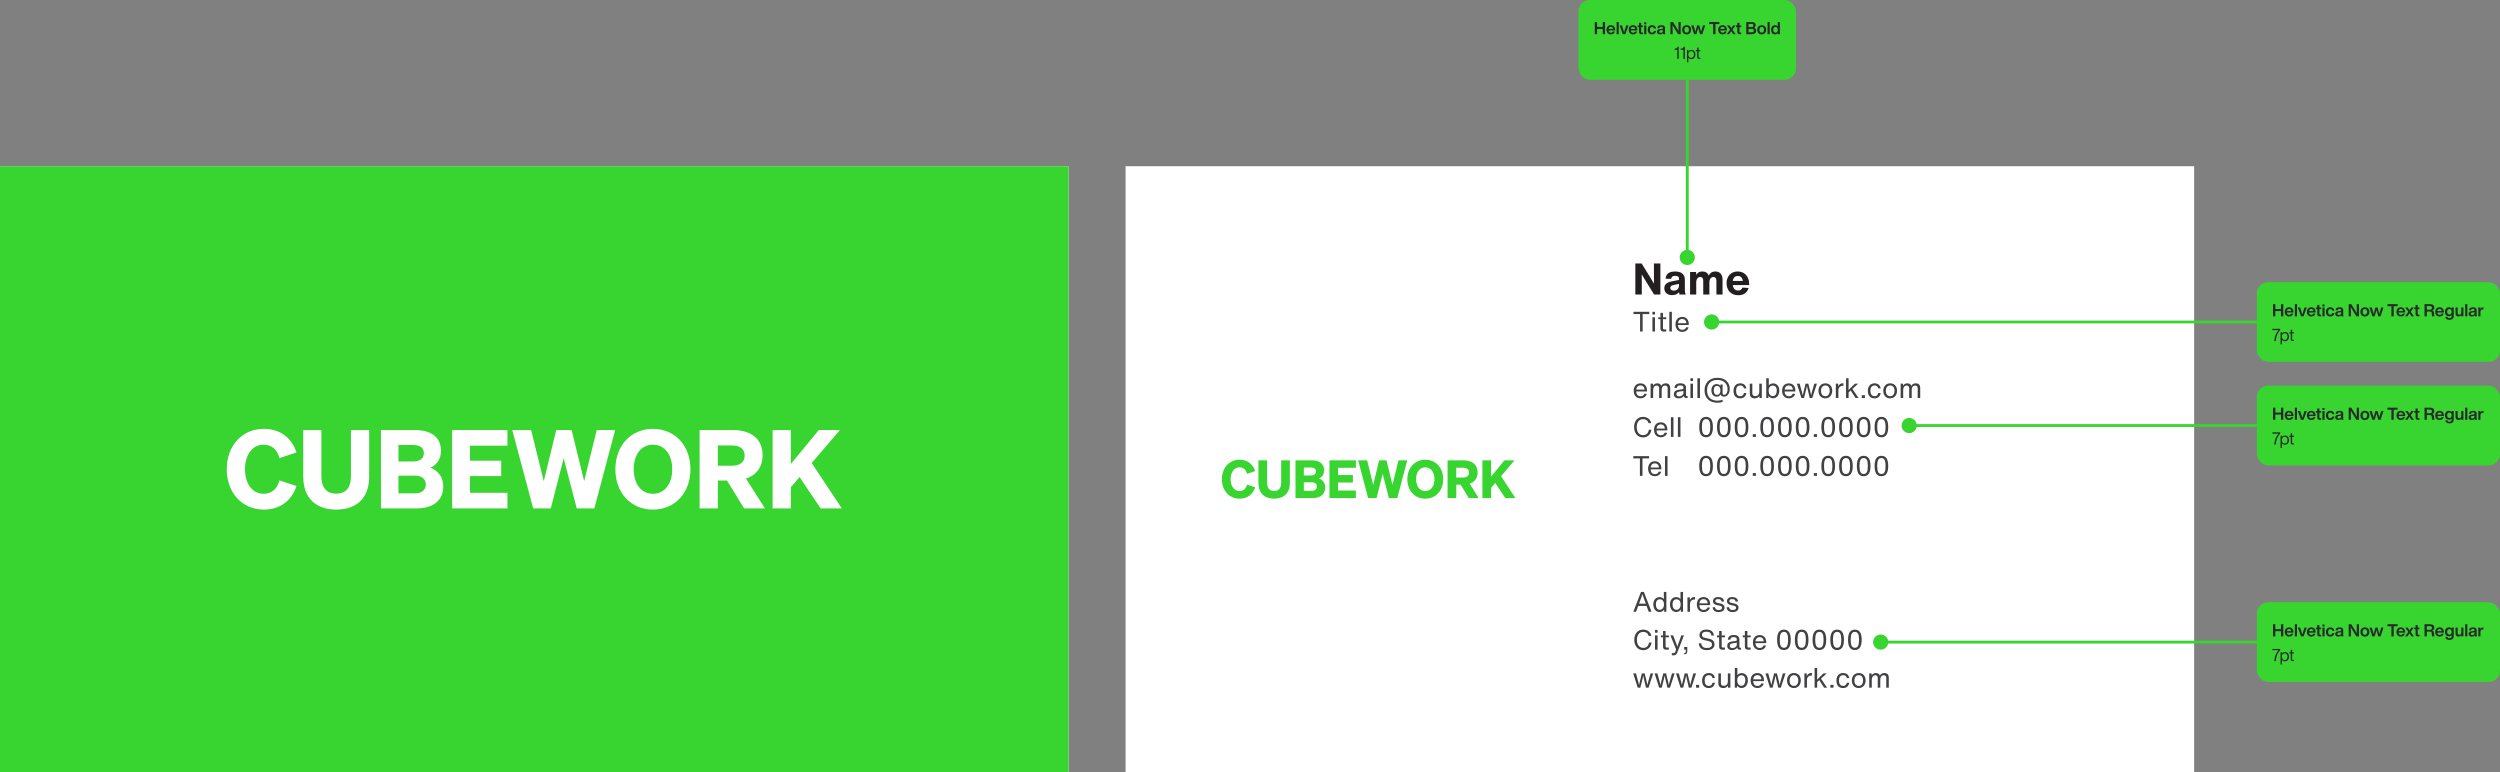 <svg width="2632" height="813" viewBox="0 0 2632 813" fill="none" xmlns="http://www.w3.org/2000/svg">
<rect x="0" y="0" width="2632" height="813" fill="#808080" stroke="none"/>
<rect width="1125" height="638" transform="translate(1185 175)" fill="white"/>
<path d="M1738.72 644.004H1735.71L1733.52 637.903H1724.71L1722.46 644.004H1719.57L1727.63 623.221H1730.69L1738.72 644.004ZM1728.47 627.658L1725.58 635.539H1732.68L1729.85 627.658L1729.17 625.498L1728.47 627.658ZM1751.68 630.752V623.221H1754.37V644.004H1752.03V641.61C1751.13 643.187 1749.38 644.325 1747.19 644.325C1743.1 644.325 1740.62 640.91 1740.62 636.239C1740.62 631.686 1743.31 628.621 1747.13 628.621C1749.09 628.621 1750.72 629.438 1751.68 630.752ZM1747.45 642.019C1749.96 642.019 1751.83 639.859 1751.83 636.298C1751.83 632.737 1750.02 630.927 1747.51 630.927C1744.91 630.927 1743.31 632.795 1743.31 636.239C1743.31 639.742 1744.85 642.019 1747.45 642.019ZM1769.22 630.752V623.221H1771.9V644.004H1769.57V641.61C1768.66 643.187 1766.91 644.325 1764.72 644.325C1760.63 644.325 1758.15 640.91 1758.15 636.239C1758.15 631.686 1760.84 628.621 1764.66 628.621C1766.62 628.621 1768.25 629.438 1769.22 630.752ZM1764.98 642.019C1767.49 642.019 1769.36 639.859 1769.36 636.298C1769.36 632.737 1767.55 630.927 1765.04 630.927C1762.44 630.927 1760.84 632.795 1760.84 636.239C1760.84 639.742 1762.38 642.019 1764.98 642.019ZM1783.71 628.533C1784 628.533 1784.27 628.563 1784.53 628.592V631.19C1784.12 631.161 1783.83 631.161 1783.56 631.161C1781.58 631.161 1779.36 632.708 1779.24 635.772V644.004H1776.56V628.942H1779.07V631.832C1779.97 629.818 1781.43 628.533 1783.71 628.533ZM1800.41 636.123V637.115H1789.12C1789.2 640.501 1790.95 642.165 1793.67 642.165C1795.77 642.165 1797.05 641.173 1797.76 639.421L1800.21 639.713C1799.24 642.661 1796.79 644.354 1793.58 644.354C1789.09 644.354 1786.43 641.056 1786.43 636.415C1786.43 631.803 1789.03 628.592 1793.52 628.592C1797.76 628.592 1800.41 631.423 1800.41 636.123ZM1793.55 630.781C1791.16 630.781 1789.41 632.241 1789.14 635.189H1797.9C1797.55 632.328 1796 630.781 1793.55 630.781ZM1809.29 644.383C1805.52 644.383 1803.39 642.72 1803.04 639.363L1805.58 639.246C1805.84 641.348 1807.1 642.223 1809.41 642.223C1811.86 642.223 1813.02 641.289 1813.02 639.859C1813.02 638.662 1812.21 637.991 1810.63 637.67L1807.6 637.028C1804.68 636.415 1803.42 635.072 1803.42 632.941C1803.42 630.314 1805.32 628.592 1809.03 628.592C1812.38 628.592 1814.72 630.051 1815.16 633.204L1812.5 633.321C1812.21 631.598 1811.07 630.723 1808.94 630.723C1807.04 630.723 1805.9 631.365 1805.9 632.708C1805.9 633.671 1806.46 634.342 1808.24 634.722L1811.16 635.364C1814.28 636.064 1815.59 637.436 1815.59 639.625C1815.59 642.574 1813.26 644.383 1809.29 644.383ZM1824.03 644.383C1820.26 644.383 1818.13 642.72 1817.78 639.363L1820.32 639.246C1820.58 641.348 1821.84 642.223 1824.14 642.223C1826.59 642.223 1827.76 641.289 1827.76 639.859C1827.76 638.662 1826.94 637.991 1825.37 637.67L1822.33 637.028C1819.41 636.415 1818.16 635.072 1818.16 632.941C1818.16 630.314 1820.06 628.592 1823.76 628.592C1827.12 628.592 1829.45 630.051 1829.89 633.204L1827.24 633.321C1826.94 631.598 1825.81 630.723 1823.68 630.723C1821.78 630.723 1820.64 631.365 1820.64 632.708C1820.64 633.671 1821.19 634.342 1822.97 634.722L1825.89 635.364C1829.02 636.064 1830.33 637.436 1830.33 639.625C1830.33 642.574 1828 644.383 1824.03 644.383Z" fill="#414042"/>
<path d="M1729.96 684.5C1724.12 684.5 1720.56 679.917 1720.56 673.612C1720.56 667.249 1724.21 662.841 1729.93 662.841C1734.28 662.841 1737.84 665.41 1738.49 669.497H1735.71C1735.07 666.753 1732.91 665.264 1730.05 665.264C1725.85 665.264 1723.34 668.417 1723.34 673.612C1723.34 678.808 1725.82 682.077 1730.05 682.077C1733.32 682.077 1735.57 680.18 1736.06 676.444H1738.75C1738.05 681.435 1734.84 684.5 1729.96 684.5ZM1745.09 666.111H1742.41V663.221H1745.09V666.111ZM1745.09 684.004H1742.41V668.942H1745.09V684.004ZM1756.97 671.015L1753.53 670.898V680.297C1753.53 681.406 1753.88 681.756 1754.99 681.756H1756.94V684.004H1754.2C1751.87 684.004 1750.84 682.982 1750.84 680.647V670.898L1748.6 671.015V668.942L1750.84 669.03V664.33H1753.53V669.059L1756.97 668.942V671.015ZM1766.71 678.429L1770.09 668.942H1772.87L1765.86 686.952C1764.95 689.258 1763.85 689.959 1761.71 689.959H1760.05V687.711H1761.45C1762.82 687.711 1763.35 687.273 1763.96 685.697L1764.66 683.858L1758.59 668.942H1761.51L1765.07 678.429C1765.36 679.217 1765.66 680.093 1765.89 680.91C1766.12 680.093 1766.41 679.217 1766.71 678.429ZM1773.15 684.004V681.085H1776.36V685.697C1776.36 687.799 1775.4 688.849 1773.47 688.849H1773.18V687.39H1773.47C1774.37 687.39 1774.84 686.923 1774.84 686.018V684.004H1773.15ZM1796.98 684.442C1791.78 684.442 1788.83 682.077 1788.48 677.29H1791.08C1791.37 680.735 1793.47 682.223 1797.06 682.223C1800.63 682.223 1802.38 680.764 1802.38 678.429C1802.38 676.473 1801.21 675.393 1797.97 674.722L1795.05 674.109C1791.66 673.408 1789.21 672.007 1789.21 668.709C1789.21 665.206 1791.81 662.812 1796.6 662.812C1801.21 662.812 1804.01 665.06 1804.36 669.059H1801.76C1801.53 666.432 1799.69 665.031 1796.51 665.031C1793.53 665.031 1791.78 666.286 1791.78 668.475C1791.78 670.11 1792.8 671.044 1795.4 671.598L1799.05 672.386C1802.9 673.204 1805 675.043 1805 678.283C1805 681.581 1802.73 684.442 1796.98 684.442ZM1816.04 671.015L1812.59 670.898V680.297C1812.59 681.406 1812.94 681.756 1814.05 681.756H1816.01V684.004H1813.26C1810.93 684.004 1809.91 682.982 1809.91 680.647V670.898L1807.66 671.015V668.942L1809.91 669.03V664.33H1812.59V669.059L1816.04 668.942V671.015ZM1832.54 682.019H1832.98V684.004H1831.55C1829.94 684.004 1829.07 683.274 1828.95 681.786C1827.99 683.245 1826.06 684.383 1823.49 684.383C1820.43 684.383 1818.44 682.778 1818.44 680.005C1818.44 677.524 1819.93 675.772 1823.58 675.305L1827.43 674.809C1828.16 674.722 1828.51 674.371 1828.51 673.671V673.087C1828.51 671.511 1827.46 670.752 1825.13 670.752C1822.97 670.752 1821.89 671.423 1821.71 673.437H1819.06C1819.32 670.11 1821.45 668.533 1825.33 668.533C1829.07 668.533 1831.23 670.051 1831.23 673.35V680.705C1831.23 681.698 1831.55 682.019 1832.54 682.019ZM1823.99 682.311C1826.41 682.311 1828.51 680.647 1828.51 678.721V676.619L1824.02 677.29C1821.92 677.611 1821.1 678.545 1821.1 679.888C1821.1 681.435 1822.24 682.311 1823.99 682.311ZM1843.12 671.015L1839.67 670.898V680.297C1839.67 681.406 1840.02 681.756 1841.13 681.756H1843.09V684.004H1840.34C1838.01 684.004 1836.99 682.982 1836.99 680.647V670.898L1834.74 671.015V668.942L1836.99 669.03V664.33H1839.67V669.059L1843.12 668.942V671.015ZM1859.45 676.123V677.115H1848.15C1848.24 680.501 1849.99 682.165 1852.7 682.165C1854.81 682.165 1856.09 681.173 1856.79 679.421L1859.24 679.713C1858.28 682.661 1855.83 684.354 1852.62 684.354C1848.12 684.354 1845.46 681.056 1845.46 676.415C1845.46 671.803 1848.06 668.592 1852.56 668.592C1856.79 668.592 1859.45 671.423 1859.45 676.123ZM1852.59 670.781C1850.19 670.781 1848.44 672.241 1848.18 675.189H1856.94C1856.59 672.328 1855.04 670.781 1852.59 670.781ZM1878.09 684.354C1873.33 684.354 1870.94 680.91 1870.94 673.612C1870.94 666.198 1873.39 662.871 1878.15 662.871C1882.9 662.871 1885.3 666.198 1885.3 673.612C1885.3 680.91 1882.85 684.354 1878.09 684.354ZM1878.15 681.99C1881.24 681.99 1882.52 679.538 1882.52 673.612C1882.52 667.716 1881.21 665.235 1878.12 665.235C1875.02 665.235 1873.71 667.716 1873.71 673.612C1873.71 679.538 1875.05 681.99 1878.15 681.99ZM1896.76 684.354C1892 684.354 1889.61 680.91 1889.61 673.612C1889.61 666.198 1892.06 662.871 1896.82 662.871C1901.58 662.871 1903.97 666.198 1903.97 673.612C1903.97 680.91 1901.52 684.354 1896.76 684.354ZM1896.82 681.99C1899.91 681.99 1901.2 679.538 1901.2 673.612C1901.2 667.716 1899.88 665.235 1896.79 665.235C1893.69 665.235 1892.38 667.716 1892.38 673.612C1892.38 679.538 1893.72 681.99 1896.82 681.99ZM1915.43 684.354C1910.67 684.354 1908.28 680.91 1908.28 673.612C1908.28 666.198 1910.73 662.871 1915.49 662.871C1920.25 662.871 1922.64 666.198 1922.64 673.612C1922.64 680.91 1920.19 684.354 1915.43 684.354ZM1915.49 681.99C1918.58 681.99 1919.87 679.538 1919.87 673.612C1919.87 667.716 1918.55 665.235 1915.46 665.235C1912.36 665.235 1911.05 667.716 1911.05 673.612C1911.05 679.538 1912.39 681.99 1915.49 681.99ZM1934.1 684.354C1929.34 684.354 1926.95 680.91 1926.95 673.612C1926.95 666.198 1929.4 662.871 1934.16 662.871C1938.92 662.871 1941.31 666.198 1941.31 673.612C1941.31 680.91 1938.86 684.354 1934.1 684.354ZM1934.16 681.99C1937.25 681.99 1938.54 679.538 1938.54 673.612C1938.54 667.716 1937.22 665.235 1934.13 665.235C1931.04 665.235 1929.72 667.716 1929.72 673.612C1929.72 679.538 1931.07 681.99 1934.16 681.99ZM1952.77 684.354C1948.01 684.354 1945.62 680.91 1945.62 673.612C1945.62 666.198 1948.07 662.871 1952.83 662.871C1957.59 662.871 1959.98 666.198 1959.98 673.612C1959.98 680.91 1957.53 684.354 1952.77 684.354ZM1952.83 681.99C1955.92 681.99 1957.21 679.538 1957.21 673.612C1957.21 667.716 1955.9 665.235 1952.8 665.235C1949.71 665.235 1948.39 667.716 1948.39 673.612C1948.39 679.538 1949.74 681.99 1952.83 681.99Z" fill="#414042"/>
<path d="M1735.25 717.641L1737.73 708.942H1740.5L1735.6 724.004H1732.91L1730.78 715.014L1730.02 711.219L1729.2 715.014L1726.93 724.004H1724.18L1719.43 708.942H1722.34L1724.71 717.641L1725.61 721.231L1726.4 717.641L1728.56 708.942H1731.48L1733.64 717.641L1734.37 721.231L1735.25 717.641ZM1757.79 717.641L1760.27 708.942H1763.05L1758.14 724.004H1755.46L1753.33 715.014L1752.57 711.219L1751.75 715.014L1749.47 724.004H1746.73L1741.97 708.942H1744.89L1747.26 717.641L1748.16 721.231L1748.95 717.641L1751.11 708.942H1754.03L1756.19 717.641L1756.92 721.231L1757.79 717.641ZM1780.34 717.641L1782.82 708.942H1785.6L1780.69 724.004H1778.01L1775.88 715.014L1775.12 711.219L1774.3 715.014L1772.02 724.004H1769.28L1764.52 708.942H1767.44L1769.8 717.641L1770.71 721.231L1771.5 717.641L1773.66 708.942H1776.58L1778.74 717.641L1779.47 721.231L1780.34 717.641ZM1788.9 724.004H1785.6V721.056H1788.9V724.004ZM1798.94 724.383C1794.73 724.383 1791.96 721.669 1791.96 716.59C1791.96 711.511 1794.73 708.563 1799.08 708.563C1802.56 708.563 1804.92 710.402 1805.45 713.875H1802.91C1802.5 711.832 1801.21 710.81 1799.11 710.81C1796.08 710.81 1794.65 712.912 1794.65 716.473C1794.65 720.034 1796.22 722.136 1799.08 722.136C1801.3 722.136 1802.53 720.881 1802.94 718.75H1805.45C1804.92 722.282 1802.73 724.383 1798.94 724.383ZM1819.07 717.32V708.942H1821.75V724.004H1819.24V721.873C1818.22 723.478 1816.41 724.383 1814.19 724.383C1811.04 724.383 1809.08 722.574 1809.08 719.392V708.942H1811.77V718.867C1811.77 720.939 1812.73 722.048 1814.78 722.048C1816.85 722.048 1819.07 720.91 1819.07 717.32ZM1833.68 708.621C1837.51 708.621 1840.16 711.569 1840.16 716.123C1840.16 720.793 1837.65 724.325 1833.57 724.325C1831.41 724.325 1829.63 723.216 1828.75 721.64V724.004H1826.41V703.221H1829.1V710.781C1830.06 709.438 1831.73 708.621 1833.68 708.621ZM1833.3 722.019C1835.9 722.019 1837.48 719.625 1837.48 716.123C1837.48 712.678 1835.9 710.927 1833.3 710.927C1830.79 710.927 1828.95 712.737 1828.95 716.298C1828.95 719.859 1830.79 722.019 1833.3 722.019ZM1857.05 716.123V717.115H1845.76C1845.84 720.501 1847.59 722.165 1850.31 722.165C1852.41 722.165 1853.7 721.173 1854.4 719.421L1856.85 719.713C1855.88 722.661 1853.43 724.354 1850.22 724.354C1845.73 724.354 1843.07 721.056 1843.07 716.415C1843.07 711.803 1845.67 708.592 1850.16 708.592C1854.4 708.592 1857.05 711.423 1857.05 716.123ZM1850.19 710.781C1847.8 710.781 1846.05 712.241 1845.78 715.189H1854.54C1854.19 712.328 1852.64 710.781 1850.19 710.781ZM1874.49 717.641L1876.98 708.942H1879.75L1874.84 724.004H1872.16L1870.03 715.014L1869.27 711.219L1868.45 715.014L1866.18 724.004H1863.43L1858.67 708.942H1861.59L1863.96 717.641L1864.86 721.231L1865.65 717.641L1867.81 708.942H1870.73L1872.89 717.641L1873.62 721.231L1874.49 717.641ZM1888.62 724.383C1884.3 724.383 1881.38 721.202 1881.38 716.473C1881.38 711.628 1884.39 708.563 1888.71 708.563C1892.91 708.563 1895.89 711.569 1895.89 716.356C1895.89 721.085 1892.85 724.383 1888.62 724.383ZM1888.62 722.136C1891.54 722.136 1893.2 719.771 1893.2 716.356C1893.2 712.941 1891.54 710.81 1888.62 710.81C1885.76 710.81 1884.07 713.058 1884.07 716.473C1884.07 719.888 1885.79 722.136 1888.62 722.136ZM1906.83 708.533C1907.12 708.533 1907.38 708.563 1907.64 708.592V711.19C1907.23 711.161 1906.94 711.161 1906.68 711.161C1904.69 711.161 1902.48 712.708 1902.36 715.772V724.004H1899.67V708.942H1902.18V711.832C1903.09 709.818 1904.55 708.533 1906.83 708.533ZM1923.15 708.942L1917.13 714.488L1923.58 724.004H1920.43L1916.99 718.75L1915.38 716.064L1913.11 718.137V724.004H1910.42V703.221H1913.11V711.978L1912.99 715.656L1915.41 713.145L1919.76 708.942H1923.15ZM1930.31 724.004H1927.01V721.056H1930.31V724.004ZM1940.35 724.383C1936.15 724.383 1933.38 721.669 1933.38 716.59C1933.38 711.511 1936.15 708.563 1940.5 708.563C1943.97 708.563 1946.34 710.402 1946.86 713.875H1944.32C1943.91 711.832 1942.63 710.81 1940.53 710.81C1937.49 710.81 1936.06 712.912 1936.06 716.473C1936.06 720.034 1937.64 722.136 1940.5 722.136C1942.72 722.136 1943.94 720.881 1944.35 718.75H1946.86C1946.34 722.282 1944.15 724.383 1940.35 724.383ZM1956.86 724.383C1952.54 724.383 1949.62 721.202 1949.62 716.473C1949.62 711.628 1952.63 708.563 1956.95 708.563C1961.15 708.563 1964.13 711.569 1964.13 716.356C1964.13 721.085 1961.09 724.383 1956.86 724.383ZM1956.86 722.136C1959.78 722.136 1961.45 719.771 1961.45 716.356C1961.45 712.941 1959.78 710.81 1956.86 710.81C1954 710.81 1952.31 713.058 1952.31 716.473C1952.31 719.888 1954.03 722.136 1956.86 722.136ZM1983.91 708.563C1986.86 708.563 1988.52 710.168 1988.52 713.671V724.004H1985.84V713.7C1985.84 711.949 1984.9 710.898 1983.24 710.898C1981.49 710.898 1979.56 711.949 1979.56 715.831V724.004H1976.88V713.7C1976.88 711.949 1975.94 710.898 1974.28 710.898C1972.53 710.898 1970.6 712.095 1970.6 715.977V724.004H1967.92V708.942H1970.43V711.073C1971.42 709.468 1972.88 708.563 1974.95 708.563C1976.99 708.563 1978.45 709.468 1979.12 711.19C1980.12 709.438 1981.72 708.563 1983.91 708.563Z" fill="#414042"/>
<path d="M1733.96 411.134V412.127H1722.66C1722.75 415.513 1724.5 417.177 1727.22 417.177C1729.32 417.177 1730.6 416.184 1731.3 414.433L1733.76 414.725C1732.79 417.673 1730.34 419.366 1727.13 419.366C1722.64 419.366 1719.98 416.067 1719.98 411.426C1719.98 406.814 1722.58 403.604 1727.07 403.604C1731.3 403.604 1733.96 406.435 1733.96 411.134ZM1727.1 405.793C1724.71 405.793 1722.96 407.252 1722.69 410.2H1731.45C1731.1 407.34 1729.55 405.793 1727.1 405.793ZM1753.75 403.574C1756.7 403.574 1758.37 405.18 1758.37 408.683V419.016H1755.68V408.712C1755.68 406.96 1754.75 405.91 1753.08 405.91C1751.33 405.91 1749.41 406.96 1749.41 410.843V419.016H1746.72V408.712C1746.72 406.96 1745.79 405.91 1744.12 405.91C1742.37 405.91 1740.44 407.106 1740.44 410.989V419.016H1737.76V403.954H1740.27V406.085C1741.26 404.479 1742.72 403.574 1744.79 403.574C1746.84 403.574 1748.3 404.479 1748.97 406.201C1749.96 404.45 1751.57 403.574 1753.75 403.574ZM1776.32 417.031H1776.76V419.016H1775.33C1773.73 419.016 1772.85 418.286 1772.73 416.797C1771.77 418.257 1769.84 419.395 1767.28 419.395C1764.21 419.395 1762.23 417.79 1762.23 415.017C1762.23 412.536 1763.71 410.784 1767.36 410.317L1771.22 409.821C1771.95 409.733 1772.3 409.383 1772.3 408.683V408.099C1772.3 406.522 1771.24 405.764 1768.91 405.764C1766.75 405.764 1765.67 406.435 1765.49 408.449H1762.84C1763.1 405.121 1765.23 403.545 1769.11 403.545C1772.85 403.545 1775.01 405.063 1775.01 408.361V415.717C1775.01 416.71 1775.33 417.031 1776.32 417.031ZM1767.77 417.323C1770.19 417.323 1772.3 415.659 1772.3 413.732V411.631L1767.8 412.302C1765.7 412.623 1764.88 413.557 1764.88 414.9C1764.88 416.447 1766.02 417.323 1767.77 417.323ZM1782.38 401.122H1779.69V398.233H1782.38V401.122ZM1782.38 419.016H1779.69V403.954H1782.38V419.016ZM1789.73 419.016H1787.04V398.233H1789.73V419.016ZM1808.09 397.736C1816.41 397.736 1821.11 402.932 1821.11 409.412C1821.11 414.024 1818.74 417.615 1815.01 417.615C1813.23 417.615 1812 416.914 1811.45 415.367C1810.57 416.826 1809.05 417.615 1807.33 417.615C1803.8 417.615 1801.75 414.929 1801.75 410.93C1801.75 406.814 1804.03 404.362 1807.33 404.362C1808.94 404.362 1810.34 405.034 1811.27 406.289L1811.39 404.742H1813.55V413.995C1813.55 414.958 1814.07 415.659 1815.15 415.659C1816.99 415.659 1818.77 413.878 1818.77 409.733C1818.77 404.129 1814.89 399.984 1808 399.984C1801.08 399.984 1797.17 404.158 1797.17 410.93C1797.17 417.79 1801.08 421.818 1808 421.818C1810.13 421.818 1811.97 421.438 1813.55 420.855V423.161C1812.03 423.686 1810.31 424.007 1808.09 424.007C1799.8 424.007 1794.54 419.103 1794.54 410.93C1794.54 402.961 1799.8 397.736 1808.09 397.736ZM1807.65 415.746C1809.64 415.746 1810.77 414.287 1811.15 412.273V409.5C1810.74 407.515 1809.52 406.26 1807.65 406.26C1805.37 406.26 1804.21 408.04 1804.21 410.93C1804.21 413.791 1805.37 415.746 1807.65 415.746ZM1832.03 419.395C1827.82 419.395 1825.05 416.68 1825.05 411.601C1825.05 406.522 1827.82 403.574 1832.17 403.574C1835.65 403.574 1838.01 405.413 1838.54 408.887H1836C1835.59 406.844 1834.3 405.822 1832.2 405.822C1829.17 405.822 1827.74 407.924 1827.74 411.485C1827.74 415.046 1829.31 417.147 1832.17 417.147C1834.39 417.147 1835.62 415.892 1836.03 413.762H1838.54C1838.01 417.293 1835.82 419.395 1832.03 419.395ZM1852.16 412.331V403.954H1854.84V419.016H1852.33V416.885C1851.31 418.49 1849.5 419.395 1847.28 419.395C1844.13 419.395 1842.17 417.585 1842.17 414.404V403.954H1844.86V413.878C1844.86 415.951 1845.82 417.06 1847.87 417.06C1849.94 417.06 1852.16 415.922 1852.16 412.331ZM1866.77 403.633C1870.6 403.633 1873.25 406.581 1873.25 411.134C1873.25 415.805 1870.74 419.337 1866.66 419.337C1864.5 419.337 1862.72 418.228 1861.84 416.651V419.016H1859.51V398.233H1862.19V405.793C1863.15 404.45 1864.82 403.633 1866.77 403.633ZM1866.39 417.031C1868.99 417.031 1870.57 414.637 1870.57 411.134C1870.57 407.69 1868.99 405.939 1866.39 405.939C1863.88 405.939 1862.04 407.748 1862.04 411.31C1862.04 414.871 1863.88 417.031 1866.39 417.031ZM1890.14 411.134V412.127H1878.85C1878.93 415.513 1880.68 417.177 1883.4 417.177C1885.5 417.177 1886.79 416.184 1887.49 414.433L1889.94 414.725C1888.97 417.673 1886.52 419.366 1883.31 419.366C1878.82 419.366 1876.16 416.067 1876.16 411.426C1876.16 406.814 1878.76 403.604 1883.25 403.604C1887.49 403.604 1890.14 406.435 1890.14 411.134ZM1883.28 405.793C1880.89 405.793 1879.14 407.252 1878.87 410.2H1887.63C1887.28 407.34 1885.73 405.793 1883.28 405.793ZM1907.58 412.652L1910.07 403.954H1912.84L1907.94 419.016H1905.25L1903.12 410.025L1902.36 406.231L1901.54 410.025L1899.27 419.016H1896.52L1891.76 403.954H1894.68L1897.05 412.652L1897.95 416.243L1898.74 412.652L1900.9 403.954H1903.82L1905.98 412.652L1906.71 416.243L1907.58 412.652ZM1921.71 419.395C1917.39 419.395 1914.47 416.213 1914.47 411.485C1914.47 406.639 1917.48 403.574 1921.8 403.574C1926 403.574 1928.98 406.581 1928.98 411.368C1928.98 416.097 1925.94 419.395 1921.71 419.395ZM1921.71 417.147C1924.63 417.147 1926.29 414.783 1926.29 411.368C1926.29 407.953 1924.63 405.822 1921.71 405.822C1918.85 405.822 1917.16 408.07 1917.16 411.485C1917.16 414.9 1918.88 417.147 1921.71 417.147ZM1939.92 403.545C1940.21 403.545 1940.47 403.574 1940.73 403.604V406.201C1940.32 406.172 1940.03 406.172 1939.77 406.172C1937.78 406.172 1935.57 407.719 1935.45 410.784V419.016H1932.76V403.954H1935.27V406.844C1936.18 404.83 1937.64 403.545 1939.92 403.545ZM1956.24 403.954L1950.22 409.5L1956.67 419.016H1953.52L1950.08 413.762L1948.47 411.076L1946.2 413.149V419.016H1943.51V398.233H1946.2V406.99L1946.08 410.667L1948.5 408.157L1952.85 403.954H1956.24ZM1963.4 419.016H1960.1V416.067H1963.4V419.016ZM1973.44 419.395C1969.24 419.395 1966.47 416.68 1966.47 411.601C1966.47 406.522 1969.24 403.574 1973.59 403.574C1977.06 403.574 1979.43 405.413 1979.95 408.887H1977.41C1977 406.844 1975.72 405.822 1973.62 405.822C1970.58 405.822 1969.15 407.924 1969.15 411.485C1969.15 415.046 1970.73 417.147 1973.59 417.147C1975.81 417.147 1977.03 415.892 1977.44 413.762H1979.95C1979.43 417.293 1977.24 419.395 1973.44 419.395ZM1989.95 419.395C1985.63 419.395 1982.71 416.213 1982.71 411.485C1982.71 406.639 1985.72 403.574 1990.04 403.574C1994.24 403.574 1997.22 406.581 1997.22 411.368C1997.22 416.097 1994.18 419.395 1989.95 419.395ZM1989.95 417.147C1992.87 417.147 1994.54 414.783 1994.54 411.368C1994.54 407.953 1992.87 405.822 1989.95 405.822C1987.09 405.822 1985.4 408.07 1985.4 411.485C1985.4 414.9 1987.12 417.147 1989.95 417.147ZM2017 403.574C2019.95 403.574 2021.61 405.18 2021.61 408.683V419.016H2018.93V408.712C2018.93 406.96 2017.99 405.91 2016.33 405.91C2014.58 405.91 2012.65 406.96 2012.65 410.843V419.016H2009.97V408.712C2009.97 406.96 2009.03 405.91 2007.37 405.91C2005.62 405.91 2003.69 407.106 2003.69 410.989V419.016H2001.01V403.954H2003.52V406.085C2004.51 404.479 2005.97 403.574 2008.04 403.574C2010.08 403.574 2011.54 404.479 2012.21 406.201C2013.21 404.45 2014.81 403.574 2017 403.574Z" fill="#414042"/>
<path d="M1796.14 460.366C1791.38 460.366 1788.98 456.922 1788.98 449.624C1788.98 442.21 1791.44 438.882 1796.19 438.882C1800.95 438.882 1803.35 442.21 1803.35 449.624C1803.35 456.922 1800.89 460.366 1796.14 460.366ZM1796.19 458.002C1799.29 458.002 1800.57 455.55 1800.57 449.624C1800.57 443.728 1799.26 441.247 1796.17 441.247C1793.07 441.247 1791.76 443.728 1791.76 449.624C1791.76 455.55 1793.1 458.002 1796.19 458.002ZM1814.81 460.366C1810.05 460.366 1807.66 456.922 1807.66 449.624C1807.66 442.21 1810.11 438.882 1814.87 438.882C1819.62 438.882 1822.02 442.21 1822.02 449.624C1822.02 456.922 1819.57 460.366 1814.81 460.366ZM1814.87 458.002C1817.96 458.002 1819.24 455.55 1819.24 449.624C1819.24 443.728 1817.93 441.247 1814.84 441.247C1811.74 441.247 1810.43 443.728 1810.43 449.624C1810.43 455.55 1811.77 458.002 1814.87 458.002ZM1833.48 460.366C1828.72 460.366 1826.33 456.922 1826.33 449.624C1826.33 442.21 1828.78 438.882 1833.54 438.882C1838.29 438.882 1840.69 442.21 1840.69 449.624C1840.69 456.922 1838.24 460.366 1833.48 460.366ZM1833.54 458.002C1836.63 458.002 1837.92 455.55 1837.92 449.624C1837.92 443.728 1836.6 441.247 1833.51 441.247C1830.41 441.247 1829.1 443.728 1829.1 449.624C1829.1 455.55 1830.44 458.002 1833.54 458.002ZM1848.62 460.016H1845.32V457.067H1848.62V460.016ZM1860.42 460.366C1855.66 460.366 1853.26 456.922 1853.26 449.624C1853.26 442.21 1855.72 438.882 1860.47 438.882C1865.23 438.882 1867.63 442.21 1867.63 449.624C1867.63 456.922 1865.17 460.366 1860.42 460.366ZM1860.47 458.002C1863.57 458.002 1864.85 455.55 1864.85 449.624C1864.85 443.728 1863.54 441.247 1860.45 441.247C1857.35 441.247 1856.04 443.728 1856.04 449.624C1856.04 455.55 1857.38 458.002 1860.47 458.002ZM1879.09 460.366C1874.33 460.366 1871.94 456.922 1871.94 449.624C1871.94 442.21 1874.39 438.882 1879.15 438.882C1883.9 438.882 1886.3 442.21 1886.3 449.624C1886.3 456.922 1883.84 460.366 1879.09 460.366ZM1879.15 458.002C1882.24 458.002 1883.52 455.55 1883.52 449.624C1883.52 443.728 1882.21 441.247 1879.12 441.247C1876.02 441.247 1874.71 443.728 1874.71 449.624C1874.71 455.55 1876.05 458.002 1879.15 458.002ZM1897.76 460.366C1893 460.366 1890.61 456.922 1890.61 449.624C1890.61 442.21 1893.06 438.882 1897.82 438.882C1902.57 438.882 1904.97 442.21 1904.97 449.624C1904.97 456.922 1902.52 460.366 1897.76 460.366ZM1897.82 458.002C1900.91 458.002 1902.19 455.55 1902.19 449.624C1902.19 443.728 1900.88 441.247 1897.79 441.247C1894.69 441.247 1893.38 443.728 1893.38 449.624C1893.38 455.55 1894.72 458.002 1897.82 458.002ZM1912.9 460.016H1909.6V457.067H1912.9V460.016ZM1924.7 460.366C1919.94 460.366 1917.54 456.922 1917.54 449.624C1917.54 442.21 1920 438.882 1924.75 438.882C1929.51 438.882 1931.91 442.21 1931.91 449.624C1931.91 456.922 1929.45 460.366 1924.7 460.366ZM1924.75 458.002C1927.85 458.002 1929.13 455.55 1929.13 449.624C1929.13 443.728 1927.82 441.247 1924.72 441.247C1921.63 441.247 1920.32 443.728 1920.32 449.624C1920.32 455.55 1921.66 458.002 1924.75 458.002ZM1943.37 460.366C1938.61 460.366 1936.22 456.922 1936.22 449.624C1936.22 442.21 1938.67 438.882 1943.43 438.882C1948.18 438.882 1950.58 442.21 1950.58 449.624C1950.58 456.922 1948.12 460.366 1943.37 460.366ZM1943.43 458.002C1946.52 458.002 1947.8 455.55 1947.8 449.624C1947.8 443.728 1946.49 441.247 1943.4 441.247C1940.3 441.247 1938.99 443.728 1938.99 449.624C1938.99 455.55 1940.33 458.002 1943.43 458.002ZM1962.04 460.366C1957.28 460.366 1954.89 456.922 1954.89 449.624C1954.89 442.21 1957.34 438.882 1962.1 438.882C1966.85 438.882 1969.25 442.21 1969.25 449.624C1969.25 456.922 1966.8 460.366 1962.04 460.366ZM1962.1 458.002C1965.19 458.002 1966.47 455.55 1966.47 449.624C1966.47 443.728 1965.16 441.247 1962.07 441.247C1958.97 441.247 1957.66 443.728 1957.66 449.624C1957.66 455.55 1959 458.002 1962.1 458.002ZM1980.71 460.366C1975.95 460.366 1973.56 456.922 1973.56 449.624C1973.56 442.21 1976.01 438.882 1980.77 438.882C1985.52 438.882 1987.92 442.21 1987.92 449.624C1987.92 456.922 1985.47 460.366 1980.71 460.366ZM1980.77 458.002C1983.86 458.002 1985.15 455.55 1985.15 449.624C1985.15 443.728 1983.83 441.247 1980.74 441.247C1977.64 441.247 1976.33 443.728 1976.33 449.624C1976.33 455.55 1977.67 458.002 1980.77 458.002Z" fill="#414042"/>
<path d="M1729.79 460.512C1723.95 460.512 1720.39 455.929 1720.39 449.624C1720.39 443.261 1724.04 438.853 1729.76 438.853C1734.11 438.853 1737.67 441.422 1738.31 445.508H1735.54C1734.89 442.765 1732.73 441.276 1729.87 441.276C1725.67 441.276 1723.16 444.428 1723.16 449.624C1723.16 454.82 1725.64 458.089 1729.87 458.089C1733.14 458.089 1735.39 456.192 1735.89 452.456H1738.57C1737.87 457.447 1734.66 460.512 1729.79 460.512ZM1755.34 452.134V453.127H1744.04C1744.13 456.513 1745.88 458.177 1748.6 458.177C1750.7 458.177 1751.98 457.184 1752.68 455.433L1755.14 455.725C1754.17 458.673 1751.72 460.366 1748.51 460.366C1744.01 460.366 1741.36 457.067 1741.36 452.426C1741.36 447.814 1743.96 444.604 1748.45 444.604C1752.68 444.604 1755.34 447.435 1755.34 452.134ZM1748.48 446.793C1746.09 446.793 1744.34 448.252 1744.07 451.2H1752.83C1752.48 448.34 1750.93 446.793 1748.48 446.793ZM1761.82 460.016H1759.14V439.233H1761.82V460.016ZM1769.18 460.016H1766.49V439.233H1769.18V460.016Z" fill="#414042"/>
<path d="M1796.14 501.366C1791.38 501.366 1788.98 497.922 1788.98 490.624C1788.98 483.21 1791.44 479.882 1796.19 479.882C1800.95 479.882 1803.35 483.21 1803.35 490.624C1803.35 497.922 1800.89 501.366 1796.14 501.366ZM1796.19 499.002C1799.29 499.002 1800.57 496.55 1800.57 490.624C1800.57 484.728 1799.26 482.247 1796.17 482.247C1793.07 482.247 1791.76 484.728 1791.76 490.624C1791.76 496.55 1793.1 499.002 1796.19 499.002ZM1814.81 501.366C1810.05 501.366 1807.66 497.922 1807.66 490.624C1807.66 483.21 1810.11 479.882 1814.87 479.882C1819.62 479.882 1822.02 483.21 1822.02 490.624C1822.02 497.922 1819.57 501.366 1814.81 501.366ZM1814.87 499.002C1817.96 499.002 1819.24 496.55 1819.24 490.624C1819.24 484.728 1817.93 482.247 1814.84 482.247C1811.74 482.247 1810.43 484.728 1810.43 490.624C1810.43 496.55 1811.77 499.002 1814.87 499.002ZM1833.48 501.366C1828.72 501.366 1826.33 497.922 1826.33 490.624C1826.33 483.21 1828.78 479.882 1833.54 479.882C1838.29 479.882 1840.69 483.21 1840.69 490.624C1840.69 497.922 1838.24 501.366 1833.48 501.366ZM1833.54 499.002C1836.63 499.002 1837.92 496.55 1837.92 490.624C1837.92 484.728 1836.6 482.247 1833.51 482.247C1830.41 482.247 1829.1 484.728 1829.1 490.624C1829.1 496.55 1830.44 499.002 1833.54 499.002ZM1848.62 501.016H1845.32V498.067H1848.62V501.016ZM1860.42 501.366C1855.66 501.366 1853.26 497.922 1853.26 490.624C1853.26 483.21 1855.72 479.882 1860.47 479.882C1865.23 479.882 1867.63 483.21 1867.63 490.624C1867.63 497.922 1865.17 501.366 1860.42 501.366ZM1860.47 499.002C1863.57 499.002 1864.85 496.55 1864.85 490.624C1864.85 484.728 1863.54 482.247 1860.45 482.247C1857.35 482.247 1856.04 484.728 1856.04 490.624C1856.04 496.55 1857.38 499.002 1860.47 499.002ZM1879.09 501.366C1874.33 501.366 1871.94 497.922 1871.94 490.624C1871.94 483.21 1874.39 479.882 1879.15 479.882C1883.9 479.882 1886.3 483.21 1886.3 490.624C1886.3 497.922 1883.84 501.366 1879.09 501.366ZM1879.15 499.002C1882.24 499.002 1883.52 496.55 1883.52 490.624C1883.52 484.728 1882.21 482.247 1879.12 482.247C1876.02 482.247 1874.71 484.728 1874.71 490.624C1874.71 496.55 1876.05 499.002 1879.15 499.002ZM1897.76 501.366C1893 501.366 1890.61 497.922 1890.61 490.624C1890.61 483.21 1893.06 479.882 1897.82 479.882C1902.57 479.882 1904.97 483.21 1904.97 490.624C1904.97 497.922 1902.52 501.366 1897.76 501.366ZM1897.82 499.002C1900.91 499.002 1902.19 496.55 1902.19 490.624C1902.19 484.728 1900.88 482.247 1897.79 482.247C1894.69 482.247 1893.38 484.728 1893.38 490.624C1893.38 496.55 1894.72 499.002 1897.82 499.002ZM1912.9 501.016H1909.6V498.067H1912.9V501.016ZM1924.7 501.366C1919.94 501.366 1917.54 497.922 1917.54 490.624C1917.54 483.21 1920 479.882 1924.75 479.882C1929.51 479.882 1931.91 483.21 1931.91 490.624C1931.91 497.922 1929.45 501.366 1924.7 501.366ZM1924.75 499.002C1927.85 499.002 1929.13 496.55 1929.13 490.624C1929.13 484.728 1927.82 482.247 1924.72 482.247C1921.63 482.247 1920.32 484.728 1920.32 490.624C1920.32 496.55 1921.66 499.002 1924.75 499.002ZM1943.37 501.366C1938.61 501.366 1936.22 497.922 1936.22 490.624C1936.22 483.21 1938.67 479.882 1943.43 479.882C1948.18 479.882 1950.58 483.21 1950.58 490.624C1950.58 497.922 1948.12 501.366 1943.37 501.366ZM1943.43 499.002C1946.52 499.002 1947.8 496.55 1947.8 490.624C1947.8 484.728 1946.49 482.247 1943.4 482.247C1940.3 482.247 1938.99 484.728 1938.99 490.624C1938.99 496.55 1940.33 499.002 1943.43 499.002ZM1962.04 501.366C1957.28 501.366 1954.89 497.922 1954.89 490.624C1954.89 483.21 1957.34 479.882 1962.1 479.882C1966.85 479.882 1969.25 483.21 1969.25 490.624C1969.25 497.922 1966.8 501.366 1962.04 501.366ZM1962.1 499.002C1965.19 499.002 1966.47 496.55 1966.47 490.624C1966.47 484.728 1965.16 482.247 1962.07 482.247C1958.97 482.247 1957.66 484.728 1957.66 490.624C1957.66 496.55 1959 499.002 1962.1 499.002ZM1980.71 501.366C1975.95 501.366 1973.56 497.922 1973.56 490.624C1973.56 483.21 1976.01 479.882 1980.77 479.882C1985.52 479.882 1987.92 483.21 1987.92 490.624C1987.92 497.922 1985.47 501.366 1980.71 501.366ZM1980.77 499.002C1983.86 499.002 1985.15 496.55 1985.15 490.624C1985.15 484.728 1983.83 482.247 1980.74 482.247C1977.64 482.247 1976.33 484.728 1976.33 490.624C1976.33 496.55 1977.67 499.002 1980.77 499.002Z" fill="#414042"/>
<path d="M1719.54 480.233H1736.15V482.597H1729.2V501.016H1726.49V482.597H1719.54V480.233ZM1749.1 493.134V494.127H1737.8C1737.89 497.513 1739.64 499.177 1742.35 499.177C1744.46 499.177 1745.74 498.184 1746.44 496.433L1748.89 496.725C1747.93 499.673 1745.48 501.366 1742.27 501.366C1737.77 501.366 1735.12 498.067 1735.12 493.426C1735.12 488.814 1737.71 485.604 1742.21 485.604C1746.44 485.604 1749.1 488.435 1749.1 493.134ZM1742.24 487.793C1739.84 487.793 1738.09 489.252 1737.83 492.2H1746.59C1746.24 489.34 1744.69 487.793 1742.24 487.793ZM1755.58 501.016H1752.89V480.233H1755.58V501.016Z" fill="#414042"/>
<path d="M1741.26 291.703V277.392H1748.05V310.051H1741.4L1731.91 294.639C1730.71 292.712 1729.57 290.786 1728.42 288.859C1728.47 291.153 1728.47 293.492 1728.47 295.74V310.051H1721.68V277.392H1728.33L1738.05 293.171C1739.2 295.006 1740.3 296.795 1741.35 298.629C1741.31 296.336 1741.26 293.997 1741.26 291.703ZM1774.75 310.051H1768.19C1768.01 309.225 1767.82 308.491 1767.69 307.666C1766.08 309.592 1763.51 310.739 1760.39 310.739C1755.39 310.739 1752.18 307.849 1752.18 303.537C1752.18 299.776 1754.61 297.345 1759.38 296.382L1767.64 294.73V292.987C1767.64 291.244 1766.22 290.419 1763.65 290.419C1760.99 290.419 1759.75 291.336 1759.43 293.538L1753.51 293.446C1753.97 288.263 1757.23 285.832 1763.6 285.832C1770.39 285.832 1773.83 288.813 1773.83 294.639V305.097C1773.83 307.299 1774.06 308.858 1774.75 310.051ZM1762.23 305.968C1765.3 305.968 1767.64 304.088 1767.64 300.602V298.859L1761.59 300.143C1759.61 300.556 1758.51 301.565 1758.51 303.125C1758.51 304.822 1759.84 305.968 1762.23 305.968ZM1805.93 285.786C1810.83 285.786 1813.49 289.272 1813.49 294.226V310.051H1807.03V295.51C1807.03 293.4 1806.11 291.611 1803.86 291.611C1801.34 291.611 1799.64 293.859 1799.64 297.391V310.051H1793.17V295.51C1793.17 293.4 1792.26 291.611 1790.01 291.611C1787.49 291.611 1785.79 293.859 1785.79 297.391V310.051H1779.32V286.382H1785.65L1785.74 289.41C1787.21 286.979 1789.32 285.786 1792.16 285.786C1795.56 285.786 1797.9 287.391 1798.95 290.052C1800.47 287.162 1802.71 285.786 1805.93 285.786ZM1841.53 299.042V300.143H1824.38C1824.65 303.721 1826.72 305.831 1829.93 305.831C1832.17 305.831 1833.73 304.822 1834.51 302.758L1840.93 303.216C1839.33 308.354 1835.38 310.831 1830.06 310.831C1822.22 310.831 1817.72 305.372 1817.72 298.125C1817.72 291.199 1822.13 285.786 1829.38 285.786C1836.39 285.786 1841.53 290.74 1841.53 299.042ZM1829.61 290.51C1826.67 290.51 1824.65 292.483 1824.33 295.74H1834.83C1834.47 292.437 1832.54 290.51 1829.61 290.51Z" fill="#231F20"/>
<path d="M1719.72 328.268H1736.33V330.632H1729.38V349.051H1726.66V330.632H1719.72V328.268ZM1742.36 331.158H1739.67V328.268H1742.36V331.158ZM1742.36 349.051H1739.67V333.989H1742.36V349.051ZM1754.24 336.061L1750.79 335.945V345.344C1750.79 346.453 1751.14 346.803 1752.25 346.803H1754.21V349.051H1751.46C1749.13 349.051 1748.11 348.029 1748.11 345.694V335.945L1745.86 336.061V333.989L1748.11 334.077V329.377H1750.79V334.106L1754.24 333.989V336.061ZM1760.15 349.051H1757.46V328.268H1760.15V349.051ZM1777.92 341.17V342.162H1766.62C1766.71 345.548 1768.46 347.212 1771.18 347.212C1773.28 347.212 1774.56 346.219 1775.26 344.468L1777.72 344.76C1776.75 347.708 1774.3 349.401 1771.09 349.401C1766.6 349.401 1763.94 346.103 1763.94 341.461C1763.94 336.85 1766.54 333.639 1771.03 333.639C1775.26 333.639 1777.92 336.47 1777.92 341.17ZM1771.06 335.828C1768.67 335.828 1766.92 337.287 1766.65 340.236H1775.41C1775.06 337.375 1773.51 335.828 1771.06 335.828Z" fill="#414042"/>
<g clip-path="url(#clip0_7649_959)">
<path d="M1304.96 516.968C1309.02 516.968 1311.92 514.366 1312.85 510.15L1321.46 513.032C1319.05 520.29 1313.45 525 1305.01 525C1294.21 525 1286.43 516.528 1286.43 504.5C1286.43 492.472 1294.21 484 1305.02 484C1313.46 484 1319.05 488.71 1321.47 495.968L1312.86 498.85C1311.93 494.64 1309.03 492.032 1304.97 492.032C1299.48 492.032 1295.59 496.908 1295.59 504.5C1295.59 512.092 1299.49 516.968 1304.97 516.968H1304.96Z" fill="#38D430"/>
<path d="M1324.86 508.322V484.607H1333.96V508.102C1333.96 514.253 1336.93 516.915 1341.42 516.915C1345.92 516.915 1348.82 514.253 1348.82 508.102V484.607H1357.98V508.322C1357.98 519.296 1351.46 525 1341.42 525C1331.39 525 1324.87 519.296 1324.87 508.322H1324.86Z" fill="#38D430"/>
<path d="M1363.9 484.607H1380.84C1389.44 484.607 1394.05 488.376 1394.05 495.301C1394.05 499.897 1391.31 502.612 1388.73 503.719C1392.46 505.107 1395.2 508.429 1395.2 513.192C1395.2 520.23 1390.26 524.386 1381.82 524.386H1363.89V484.607H1363.9ZM1379.91 500.564C1383.48 500.564 1385.45 499.123 1385.45 496.355C1385.45 493.586 1383.48 492.199 1379.91 492.199H1372.68V500.564H1379.91ZM1372.67 516.748H1381C1384.51 516.748 1386.43 514.92 1386.43 512.258C1386.43 509.597 1384.51 507.769 1381 507.769H1372.67V516.748Z" fill="#38D430"/>
<path d="M1427.45 484.607V492.532H1408.64V500.177H1424.32V507.989H1408.64V516.468H1427.45V524.393H1399.65V484.607H1427.45Z" fill="#38D430"/>
<path d="M1459.68 484.607L1465.99 510.591L1472.29 484.607H1481.56L1471.09 524.393H1462.26L1455.68 498.963L1449.21 524.393H1440.39L1429.85 484.607H1439.34L1445.7 510.591L1451.95 484.607H1459.68H1459.68Z" fill="#38D430"/>
<path d="M1500.53 484C1511.61 484 1519.39 492.479 1519.39 504.5C1519.39 516.521 1511.61 525 1500.53 525C1489.45 525 1481.67 516.521 1481.67 504.5C1481.67 492.479 1489.51 484 1500.53 484ZM1500.53 492.032C1494.83 492.032 1490.88 496.855 1490.88 504.5C1490.88 512.145 1494.83 516.968 1500.53 516.968C1506.23 516.968 1510.23 512.145 1510.23 504.5C1510.23 496.855 1506.23 492.032 1500.53 492.032Z" fill="#38D430"/>
<path d="M1533.15 524.393H1524V484.607H1540.61C1549.88 484.607 1555.63 489.097 1555.63 497.409C1555.63 503.339 1552.56 507.435 1547.3 509.263L1556.79 524.386H1546.32L1537.77 510.257H1533.16V524.386L1533.15 524.393ZM1540.11 502.726C1544.44 502.726 1546.63 500.784 1546.63 497.575C1546.63 494.367 1544.44 492.425 1540.11 492.425H1533.14V502.732H1540.11V502.726Z" fill="#38D430"/>
<path d="M1569.83 501.838L1583.86 484.607H1594.49L1580.29 501.338L1595.42 524.386H1584.79L1574.21 508.483L1569.83 513.633V524.38H1560.67V484.607H1569.83V501.838Z" fill="#38D430"/>
</g>
<path d="M1794 339C1794 343.418 1797.58 347 1802 347C1806.42 347 1810 343.418 1810 339C1810 334.582 1806.42 331 1802 331C1797.58 331 1794 334.582 1794 339ZM2376 339V337.5H1802V339V340.5H2376V339Z" fill="#38D430"/>
<rect x="2376" y="297" width="256" height="84" rx="12" fill="#38D430"/>
<path d="M2401.43 325.332V320.184H2403.86V333H2401.43V327.51H2395.47V333H2393.04V320.184H2395.47V325.332H2401.43ZM2410 333.216C2407.26 333.216 2405.37 331.326 2405.37 328.356C2405.37 325.44 2407.21 323.496 2409.96 323.496C2412.81 323.496 2414.55 325.566 2414.55 328.518V329.058H2407.6C2407.78 330.696 2408.7 331.452 2410.02 331.452C2411.1 331.452 2411.8 330.948 2412.12 330.12H2414.32C2413.83 331.992 2412.23 333.216 2410 333.216ZM2407.62 327.474H2412.28C2412.1 326.16 2411.29 325.26 2409.94 325.26C2408.74 325.26 2407.84 325.962 2407.62 327.474ZM2418.28 333H2416.02V320.184H2418.28V333ZM2425.35 326.196L2426.25 323.712H2428.61L2425.15 333H2422.54L2419.11 323.712H2421.54L2422.44 326.214C2422.92 327.744 2423.43 329.4 2423.89 330.948C2424.36 329.382 2424.87 327.744 2425.35 326.196ZM2433.32 333.216C2430.59 333.216 2428.7 331.326 2428.7 328.356C2428.7 325.44 2430.53 323.496 2433.29 323.496C2436.13 323.496 2437.88 325.566 2437.88 328.518V329.058H2430.93C2431.11 330.696 2432.03 331.452 2433.34 331.452C2434.42 331.452 2435.12 330.948 2435.45 330.12H2437.64C2437.16 331.992 2435.56 333.216 2433.32 333.216ZM2430.95 327.474H2435.61C2435.43 326.16 2434.62 325.26 2433.27 325.26C2432.06 325.26 2431.16 325.962 2430.95 327.474ZM2443.71 323.712V325.476H2441.87V330.444C2441.87 331.056 2442.18 331.254 2442.94 331.254H2443.71V333C2443.31 333.036 2442.88 333.054 2442.52 333.054C2440.56 333.054 2439.62 332.406 2439.62 330.696V325.476H2438.18V323.712H2439.62V321.012H2441.87V323.712H2443.71ZM2447.29 322.632H2445.04V320.508H2447.29V322.632ZM2447.31 333H2445.04V323.712H2447.31V333ZM2453.31 333.216C2450.55 333.216 2448.72 331.326 2448.72 328.356C2448.72 325.386 2450.54 323.496 2453.31 323.496C2455.74 323.496 2457.36 324.882 2457.63 327.06H2455.36C2455.14 325.908 2454.32 325.386 2453.31 325.386C2451.96 325.386 2451.04 326.322 2451.04 328.356C2451.04 330.39 2451.99 331.326 2453.31 331.326C2454.33 331.326 2455.22 330.768 2455.4 329.544H2457.66C2457.41 331.812 2455.68 333.216 2453.31 333.216ZM2467.33 333H2465.06C2464.92 332.748 2464.84 332.316 2464.81 331.866C2464.2 332.73 2463.19 333.216 2461.82 333.216C2459.84 333.216 2458.47 332.226 2458.47 330.426C2458.47 328.878 2459.41 327.78 2462.04 327.528L2463.44 327.402C2464.3 327.294 2464.75 327.024 2464.75 326.34C2464.75 325.62 2464.38 325.188 2463.06 325.188C2461.77 325.188 2461.23 325.53 2461.14 326.664H2458.9C2459.03 324.702 2460.18 323.496 2463.08 323.496C2465.85 323.496 2466.95 324.612 2466.95 326.286V331.236C2466.95 331.902 2467.08 332.64 2467.33 333ZM2462.36 331.596C2463.57 331.596 2464.75 330.948 2464.75 329.328V328.482C2464.52 328.698 2464.18 328.806 2463.69 328.86L2462.47 329.004C2461.21 329.148 2460.79 329.598 2460.79 330.336C2460.79 331.11 2461.32 331.596 2462.36 331.596ZM2481.17 323.532V320.184H2483.51V333H2480.81L2477.24 327.294C2476.43 326.016 2475.61 324.684 2474.96 323.442C2475.03 325.71 2475.03 327.762 2475.03 329.652V333H2472.69V320.184H2475.39L2478.97 325.89C2479.69 327.06 2480.59 328.536 2481.24 329.742C2481.19 327.474 2481.17 325.422 2481.17 323.532ZM2489.77 333.216C2486.94 333.216 2485.04 331.308 2485.04 328.356C2485.04 325.404 2486.94 323.496 2489.77 323.496C2492.6 323.496 2494.49 325.404 2494.49 328.356C2494.49 331.308 2492.6 333.216 2489.77 333.216ZM2489.77 331.344C2491.23 331.344 2492.18 330.318 2492.18 328.356C2492.18 326.394 2491.23 325.368 2489.77 325.368C2488.29 325.368 2487.36 326.394 2487.36 328.356C2487.36 330.318 2488.29 331.344 2489.77 331.344ZM2505.86 327.186L2506.9 323.712H2509.33L2506.27 333H2503.89L2502.72 329.184C2502.45 328.266 2502.18 327.33 2501.93 326.412C2501.68 327.33 2501.43 328.266 2501.16 329.184L2500.01 333H2497.63L2494.57 323.712H2497L2498.04 327.186C2498.37 328.248 2498.67 329.346 2498.96 330.408C2499.23 329.328 2499.52 328.248 2499.84 327.168L2500.87 323.712H2503.03L2504.06 327.168C2504.38 328.248 2504.67 329.328 2504.94 330.408C2505.23 329.346 2505.53 328.248 2505.86 327.186ZM2513.56 320.184H2524.22V322.362H2520.11V333H2517.66V322.362H2513.56V320.184ZM2527.63 333.216C2524.89 333.216 2523 331.326 2523 328.356C2523 325.44 2524.84 323.496 2527.59 323.496C2530.44 323.496 2532.18 325.566 2532.18 328.518V329.058H2525.24C2525.42 330.696 2526.33 331.452 2527.65 331.452C2528.73 331.452 2529.43 330.948 2529.75 330.12H2531.95C2531.46 331.992 2529.86 333.216 2527.63 333.216ZM2525.25 327.474H2529.92C2529.74 326.16 2528.93 325.26 2527.58 325.26C2526.37 325.26 2525.47 325.962 2525.25 327.474ZM2541.25 323.712L2537.97 328.23L2541.43 333H2538.83L2538.49 332.514C2537.88 331.632 2537.29 330.75 2536.69 329.886C2536.1 330.75 2535.49 331.65 2534.87 332.514L2534.53 333H2531.99L2535.47 328.266L2532.17 323.712H2534.77L2535.25 324.396C2535.77 325.134 2536.26 325.854 2536.75 326.592C2537.21 325.872 2537.74 325.116 2538.22 324.396L2538.71 323.712H2541.25ZM2547.19 323.712V325.476H2545.36V330.444C2545.36 331.056 2545.66 331.254 2546.42 331.254H2547.19V333C2546.8 333.036 2546.36 333.054 2546 333.054C2544.04 333.054 2543.11 332.406 2543.11 330.696V325.476H2541.67V323.712H2543.11V321.012H2545.36V323.712H2547.19ZM2562.57 329.598L2562.68 331.506C2562.7 332.064 2562.83 332.622 2563.08 333H2560.58C2560.34 332.622 2560.25 332.1 2560.23 331.47L2560.18 330.066C2560.11 328.428 2559.42 327.978 2558.13 327.978H2554.96V333H2552.53V320.184H2558.34C2561.3 320.184 2562.86 321.642 2562.86 323.802C2562.86 325.278 2562.11 326.376 2560.72 326.862C2562.14 327.312 2562.52 328.266 2562.57 329.598ZM2554.96 322.182V326.07H2558.2C2559.51 326.07 2560.36 325.386 2560.36 324.072C2560.36 322.812 2559.51 322.182 2558.11 322.182H2554.96ZM2568.41 333.216C2565.68 333.216 2563.79 331.326 2563.79 328.356C2563.79 325.44 2565.62 323.496 2568.38 323.496C2571.22 323.496 2572.97 325.566 2572.97 328.518V329.058H2566.02C2566.2 330.696 2567.12 331.452 2568.43 331.452C2569.51 331.452 2570.21 330.948 2570.54 330.12H2572.73C2572.25 331.992 2570.64 333.216 2568.41 333.216ZM2566.04 327.474H2570.7C2570.52 326.16 2569.71 325.26 2568.36 325.26C2567.15 325.26 2566.25 325.962 2566.04 327.474ZM2581.13 324.99V323.712H2583.32V332.694C2583.32 335.142 2581.76 336.744 2578.73 336.744C2576.05 336.744 2574.61 335.43 2574.47 333.504H2576.7C2576.81 334.494 2577.53 334.998 2578.77 334.998C2580.26 334.998 2581.05 334.206 2581.05 332.748V331.578C2580.44 332.442 2579.51 332.964 2578.21 332.964C2575.69 332.964 2574.02 331.056 2574.02 328.23C2574.02 325.386 2575.65 323.496 2578.19 323.496C2579.54 323.496 2580.51 324.054 2581.13 324.99ZM2578.71 331.092C2580.19 331.092 2581.11 330.066 2581.11 328.23C2581.11 326.376 2580.19 325.368 2578.71 325.368C2577.26 325.368 2576.34 326.448 2576.34 328.248C2576.34 330.048 2577.26 331.092 2578.71 331.092ZM2591.24 328.914V323.712H2593.5V333H2591.31V331.65C2590.7 332.55 2589.72 333.216 2588.39 333.216C2586.47 333.216 2585.15 332.082 2585.15 329.868V323.712H2587.42V329.49C2587.42 330.678 2588 331.254 2589.17 331.254C2590.16 331.254 2591.24 330.57 2591.24 328.914ZM2597.62 333H2595.35V320.184H2597.62V333ZM2607.8 333H2605.53C2605.38 332.748 2605.31 332.316 2605.28 331.866C2604.66 332.73 2603.66 333.216 2602.29 333.216C2600.31 333.216 2598.94 332.226 2598.94 330.426C2598.94 328.878 2599.88 327.78 2602.5 327.528L2603.91 327.402C2604.77 327.294 2605.22 327.024 2605.22 326.34C2605.22 325.62 2604.84 325.188 2603.53 325.188C2602.23 325.188 2601.69 325.53 2601.6 326.664H2599.37C2599.5 324.702 2600.65 323.496 2603.55 323.496C2606.32 323.496 2607.42 324.612 2607.42 326.286V331.236C2607.42 331.902 2607.54 332.64 2607.8 333ZM2602.83 331.596C2604.03 331.596 2605.22 330.948 2605.22 329.328V328.482C2604.99 328.698 2604.65 328.806 2604.16 328.86L2602.94 329.004C2601.68 329.148 2601.26 329.598 2601.26 330.336C2601.26 331.11 2601.78 331.596 2602.83 331.596ZM2614.11 323.568C2614.31 323.568 2614.47 323.568 2614.67 323.604V325.692H2614.1C2612.42 325.692 2611.41 326.52 2611.41 328.284V333H2609.15V323.712H2611.34V325.368C2611.79 324.324 2612.67 323.568 2614.11 323.568Z" fill="#27292B"/>
<path d="M2392.36 347.552V346.184H2400.59V347.372C2397.44 350.9 2396.1 354.716 2395.98 359H2394.41C2394.54 354.554 2395.92 351.008 2398.84 347.552H2392.36ZM2405.51 349.496C2408.12 349.496 2409.83 351.386 2409.83 354.356C2409.83 357.326 2408.12 359.216 2405.51 359.216C2404.16 359.216 2403.1 358.658 2402.4 357.668V362.528H2400.96V349.712H2402.32V351.152C2403.03 350.09 2404.12 349.496 2405.51 349.496ZM2405.33 357.92C2407.13 357.92 2408.32 356.534 2408.32 354.284C2408.32 352.034 2407.13 350.792 2405.33 350.792C2403.53 350.792 2402.34 352.106 2402.34 354.356C2402.34 356.606 2403.53 357.92 2405.33 357.92ZM2415.06 349.712V350.972H2413.15V356.984C2413.15 357.47 2413.39 357.776 2414.21 357.776H2415.06V359C2414.7 359.018 2414.32 359.036 2414.03 359.036C2412.59 359.036 2411.71 358.532 2411.71 357.11V350.972H2410.18V349.712H2411.71V347.084H2413.15V349.712H2415.06Z" fill="#27292B"/>
<path d="M2002 448C2002 452.418 2005.58 456 2010 456C2014.42 456 2018 452.418 2018 448C2018 443.582 2014.42 440 2010 440C2005.58 440 2002 443.582 2002 448ZM2376 448V446.5H2010V448V449.5H2376V448Z" fill="#38D430"/>
<rect x="2376" y="406" width="256" height="84" rx="12" fill="#38D430"/>
<path d="M2401.43 434.332V429.184H2403.86V442H2401.43V436.51H2395.47V442H2393.04V429.184H2395.47V434.332H2401.43ZM2410 442.216C2407.26 442.216 2405.37 440.326 2405.37 437.356C2405.37 434.44 2407.21 432.496 2409.96 432.496C2412.81 432.496 2414.55 434.566 2414.55 437.518V438.058H2407.6C2407.78 439.696 2408.7 440.452 2410.02 440.452C2411.1 440.452 2411.8 439.948 2412.12 439.12H2414.32C2413.83 440.992 2412.23 442.216 2410 442.216ZM2407.62 436.474H2412.28C2412.1 435.16 2411.29 434.26 2409.94 434.26C2408.74 434.26 2407.84 434.962 2407.62 436.474ZM2418.28 442H2416.02V429.184H2418.28V442ZM2425.35 435.196L2426.25 432.712H2428.61L2425.15 442H2422.54L2419.11 432.712H2421.54L2422.44 435.214C2422.92 436.744 2423.43 438.4 2423.89 439.948C2424.36 438.382 2424.87 436.744 2425.35 435.196ZM2433.32 442.216C2430.59 442.216 2428.7 440.326 2428.7 437.356C2428.7 434.44 2430.53 432.496 2433.29 432.496C2436.13 432.496 2437.88 434.566 2437.88 437.518V438.058H2430.93C2431.11 439.696 2432.03 440.452 2433.34 440.452C2434.42 440.452 2435.12 439.948 2435.45 439.12H2437.64C2437.16 440.992 2435.56 442.216 2433.32 442.216ZM2430.95 436.474H2435.61C2435.43 435.16 2434.62 434.26 2433.27 434.26C2432.06 434.26 2431.16 434.962 2430.95 436.474ZM2443.71 432.712V434.476H2441.87V439.444C2441.87 440.056 2442.18 440.254 2442.94 440.254H2443.71V442C2443.31 442.036 2442.88 442.054 2442.52 442.054C2440.56 442.054 2439.62 441.406 2439.62 439.696V434.476H2438.18V432.712H2439.62V430.012H2441.87V432.712H2443.71ZM2447.29 431.632H2445.04V429.508H2447.29V431.632ZM2447.31 442H2445.04V432.712H2447.31V442ZM2453.31 442.216C2450.55 442.216 2448.72 440.326 2448.72 437.356C2448.72 434.386 2450.54 432.496 2453.31 432.496C2455.74 432.496 2457.36 433.882 2457.63 436.06H2455.36C2455.14 434.908 2454.32 434.386 2453.31 434.386C2451.96 434.386 2451.04 435.322 2451.04 437.356C2451.04 439.39 2451.99 440.326 2453.31 440.326C2454.33 440.326 2455.22 439.768 2455.4 438.544H2457.66C2457.41 440.812 2455.68 442.216 2453.31 442.216ZM2467.33 442H2465.06C2464.92 441.748 2464.84 441.316 2464.81 440.866C2464.2 441.73 2463.19 442.216 2461.82 442.216C2459.84 442.216 2458.47 441.226 2458.47 439.426C2458.47 437.878 2459.41 436.78 2462.04 436.528L2463.44 436.402C2464.3 436.294 2464.75 436.024 2464.75 435.34C2464.75 434.62 2464.38 434.188 2463.06 434.188C2461.77 434.188 2461.23 434.53 2461.14 435.664H2458.9C2459.03 433.702 2460.18 432.496 2463.08 432.496C2465.85 432.496 2466.95 433.612 2466.95 435.286V440.236C2466.95 440.902 2467.08 441.64 2467.33 442ZM2462.36 440.596C2463.57 440.596 2464.75 439.948 2464.75 438.328V437.482C2464.52 437.698 2464.18 437.806 2463.69 437.86L2462.47 438.004C2461.21 438.148 2460.79 438.598 2460.79 439.336C2460.79 440.11 2461.32 440.596 2462.36 440.596ZM2481.17 432.532V429.184H2483.51V442H2480.81L2477.24 436.294C2476.43 435.016 2475.61 433.684 2474.96 432.442C2475.03 434.71 2475.03 436.762 2475.03 438.652V442H2472.69V429.184H2475.39L2478.97 434.89C2479.69 436.06 2480.59 437.536 2481.24 438.742C2481.19 436.474 2481.17 434.422 2481.17 432.532ZM2489.77 442.216C2486.94 442.216 2485.04 440.308 2485.04 437.356C2485.04 434.404 2486.94 432.496 2489.77 432.496C2492.6 432.496 2494.49 434.404 2494.49 437.356C2494.49 440.308 2492.6 442.216 2489.77 442.216ZM2489.77 440.344C2491.23 440.344 2492.18 439.318 2492.18 437.356C2492.18 435.394 2491.23 434.368 2489.77 434.368C2488.29 434.368 2487.36 435.394 2487.36 437.356C2487.36 439.318 2488.29 440.344 2489.77 440.344ZM2505.86 436.186L2506.9 432.712H2509.33L2506.27 442H2503.89L2502.72 438.184C2502.45 437.266 2502.18 436.33 2501.93 435.412C2501.68 436.33 2501.43 437.266 2501.16 438.184L2500.01 442H2497.63L2494.57 432.712H2497L2498.04 436.186C2498.37 437.248 2498.67 438.346 2498.96 439.408C2499.23 438.328 2499.52 437.248 2499.84 436.168L2500.87 432.712H2503.03L2504.06 436.168C2504.38 437.248 2504.67 438.328 2504.94 439.408C2505.23 438.346 2505.53 437.248 2505.86 436.186ZM2513.56 429.184H2524.22V431.362H2520.11V442H2517.66V431.362H2513.56V429.184ZM2527.63 442.216C2524.89 442.216 2523 440.326 2523 437.356C2523 434.44 2524.84 432.496 2527.59 432.496C2530.44 432.496 2532.18 434.566 2532.18 437.518V438.058H2525.24C2525.42 439.696 2526.33 440.452 2527.65 440.452C2528.73 440.452 2529.43 439.948 2529.75 439.12H2531.95C2531.46 440.992 2529.86 442.216 2527.63 442.216ZM2525.25 436.474H2529.92C2529.74 435.16 2528.93 434.26 2527.58 434.26C2526.37 434.26 2525.47 434.962 2525.25 436.474ZM2541.25 432.712L2537.97 437.23L2541.43 442H2538.83L2538.49 441.514C2537.88 440.632 2537.29 439.75 2536.69 438.886C2536.1 439.75 2535.49 440.65 2534.87 441.514L2534.53 442H2531.99L2535.47 437.266L2532.17 432.712H2534.77L2535.25 433.396C2535.77 434.134 2536.26 434.854 2536.75 435.592C2537.21 434.872 2537.74 434.116 2538.22 433.396L2538.71 432.712H2541.25ZM2547.19 432.712V434.476H2545.36V439.444C2545.36 440.056 2545.66 440.254 2546.42 440.254H2547.19V442C2546.8 442.036 2546.36 442.054 2546 442.054C2544.04 442.054 2543.11 441.406 2543.11 439.696V434.476H2541.67V432.712H2543.11V430.012H2545.36V432.712H2547.19ZM2562.57 438.598L2562.68 440.506C2562.7 441.064 2562.83 441.622 2563.08 442H2560.58C2560.34 441.622 2560.25 441.1 2560.23 440.47L2560.18 439.066C2560.11 437.428 2559.42 436.978 2558.13 436.978H2554.96V442H2552.53V429.184H2558.34C2561.3 429.184 2562.86 430.642 2562.86 432.802C2562.86 434.278 2562.11 435.376 2560.72 435.862C2562.14 436.312 2562.52 437.266 2562.57 438.598ZM2554.96 431.182V435.07H2558.2C2559.51 435.07 2560.36 434.386 2560.36 433.072C2560.36 431.812 2559.51 431.182 2558.11 431.182H2554.96ZM2568.41 442.216C2565.68 442.216 2563.79 440.326 2563.79 437.356C2563.79 434.44 2565.62 432.496 2568.38 432.496C2571.22 432.496 2572.97 434.566 2572.97 437.518V438.058H2566.02C2566.2 439.696 2567.12 440.452 2568.43 440.452C2569.51 440.452 2570.21 439.948 2570.54 439.12H2572.73C2572.25 440.992 2570.64 442.216 2568.41 442.216ZM2566.04 436.474H2570.7C2570.52 435.16 2569.71 434.26 2568.36 434.26C2567.15 434.26 2566.25 434.962 2566.04 436.474ZM2581.13 433.99V432.712H2583.32V441.694C2583.32 444.142 2581.76 445.744 2578.73 445.744C2576.05 445.744 2574.61 444.43 2574.47 442.504H2576.7C2576.81 443.494 2577.53 443.998 2578.77 443.998C2580.26 443.998 2581.05 443.206 2581.05 441.748V440.578C2580.44 441.442 2579.51 441.964 2578.21 441.964C2575.69 441.964 2574.02 440.056 2574.02 437.23C2574.02 434.386 2575.65 432.496 2578.19 432.496C2579.54 432.496 2580.51 433.054 2581.13 433.99ZM2578.71 440.092C2580.19 440.092 2581.11 439.066 2581.11 437.23C2581.11 435.376 2580.19 434.368 2578.71 434.368C2577.26 434.368 2576.34 435.448 2576.34 437.248C2576.34 439.048 2577.26 440.092 2578.71 440.092ZM2591.24 437.914V432.712H2593.5V442H2591.31V440.65C2590.7 441.55 2589.72 442.216 2588.39 442.216C2586.47 442.216 2585.15 441.082 2585.15 438.868V432.712H2587.42V438.49C2587.42 439.678 2588 440.254 2589.17 440.254C2590.16 440.254 2591.24 439.57 2591.24 437.914ZM2597.62 442H2595.35V429.184H2597.62V442ZM2607.8 442H2605.53C2605.38 441.748 2605.31 441.316 2605.28 440.866C2604.66 441.73 2603.66 442.216 2602.29 442.216C2600.31 442.216 2598.94 441.226 2598.94 439.426C2598.94 437.878 2599.88 436.78 2602.5 436.528L2603.91 436.402C2604.77 436.294 2605.22 436.024 2605.22 435.34C2605.22 434.62 2604.84 434.188 2603.53 434.188C2602.23 434.188 2601.69 434.53 2601.6 435.664H2599.37C2599.5 433.702 2600.65 432.496 2603.55 432.496C2606.32 432.496 2607.42 433.612 2607.42 435.286V440.236C2607.42 440.902 2607.54 441.64 2607.8 442ZM2602.83 440.596C2604.03 440.596 2605.22 439.948 2605.22 438.328V437.482C2604.99 437.698 2604.65 437.806 2604.16 437.86L2602.94 438.004C2601.68 438.148 2601.26 438.598 2601.26 439.336C2601.26 440.11 2601.78 440.596 2602.83 440.596ZM2614.11 432.568C2614.31 432.568 2614.47 432.568 2614.67 432.604V434.692H2614.1C2612.42 434.692 2611.41 435.52 2611.41 437.284V442H2609.15V432.712H2611.34V434.368C2611.79 433.324 2612.67 432.568 2614.11 432.568Z" fill="#27292B"/>
<path d="M2392.36 456.552V455.184H2400.59V456.372C2397.44 459.9 2396.1 463.716 2395.98 468H2394.41C2394.54 463.554 2395.92 460.008 2398.84 456.552H2392.36ZM2405.51 458.496C2408.12 458.496 2409.83 460.386 2409.83 463.356C2409.83 466.326 2408.12 468.216 2405.51 468.216C2404.16 468.216 2403.1 467.658 2402.4 466.668V471.528H2400.96V458.712H2402.32V460.152C2403.03 459.09 2404.12 458.496 2405.51 458.496ZM2405.33 466.92C2407.13 466.92 2408.32 465.534 2408.32 463.284C2408.32 461.034 2407.13 459.792 2405.33 459.792C2403.53 459.792 2402.34 461.106 2402.34 463.356C2402.34 465.606 2403.53 466.92 2405.33 466.92ZM2415.06 458.712V459.972H2413.15V465.984C2413.15 466.47 2413.39 466.776 2414.21 466.776H2415.06V468C2414.7 468.018 2414.32 468.036 2414.03 468.036C2412.59 468.036 2411.71 467.532 2411.71 466.11V459.972H2410.18V458.712H2411.71V456.084H2413.15V458.712H2415.06Z" fill="#27292B"/>
<path d="M1972 676C1972 680.418 1975.58 684 1980 684C1984.42 684 1988 680.418 1988 676C1988 671.582 1984.42 668 1980 668C1975.58 668 1972 671.582 1972 676ZM2376 676V674.5H1980V676V677.5H2376V676Z" fill="#38D430"/>
<rect x="2376" y="634" width="256" height="84" rx="12" fill="#38D430"/>
<path d="M2401.43 662.332V657.184H2403.86V670H2401.43V664.51H2395.47V670H2393.04V657.184H2395.47V662.332H2401.43ZM2410 670.216C2407.26 670.216 2405.37 668.326 2405.37 665.356C2405.37 662.44 2407.21 660.496 2409.96 660.496C2412.81 660.496 2414.55 662.566 2414.55 665.518V666.058H2407.6C2407.78 667.696 2408.7 668.452 2410.02 668.452C2411.1 668.452 2411.8 667.948 2412.12 667.12H2414.32C2413.83 668.992 2412.23 670.216 2410 670.216ZM2407.62 664.474H2412.28C2412.1 663.16 2411.29 662.26 2409.94 662.26C2408.74 662.26 2407.84 662.962 2407.62 664.474ZM2418.28 670H2416.02V657.184H2418.28V670ZM2425.35 663.196L2426.25 660.712H2428.61L2425.15 670H2422.54L2419.11 660.712H2421.54L2422.44 663.214C2422.92 664.744 2423.43 666.4 2423.89 667.948C2424.36 666.382 2424.87 664.744 2425.35 663.196ZM2433.32 670.216C2430.59 670.216 2428.7 668.326 2428.7 665.356C2428.7 662.44 2430.53 660.496 2433.29 660.496C2436.13 660.496 2437.88 662.566 2437.88 665.518V666.058H2430.93C2431.11 667.696 2432.03 668.452 2433.34 668.452C2434.42 668.452 2435.12 667.948 2435.45 667.12H2437.64C2437.16 668.992 2435.56 670.216 2433.32 670.216ZM2430.95 664.474H2435.61C2435.43 663.16 2434.62 662.26 2433.27 662.26C2432.06 662.26 2431.16 662.962 2430.95 664.474ZM2443.71 660.712V662.476H2441.87V667.444C2441.87 668.056 2442.18 668.254 2442.94 668.254H2443.71V670C2443.31 670.036 2442.88 670.054 2442.52 670.054C2440.56 670.054 2439.62 669.406 2439.62 667.696V662.476H2438.18V660.712H2439.62V658.012H2441.87V660.712H2443.71ZM2447.29 659.632H2445.04V657.508H2447.29V659.632ZM2447.31 670H2445.04V660.712H2447.31V670ZM2453.31 670.216C2450.55 670.216 2448.72 668.326 2448.72 665.356C2448.72 662.386 2450.54 660.496 2453.31 660.496C2455.74 660.496 2457.36 661.882 2457.63 664.06H2455.36C2455.14 662.908 2454.32 662.386 2453.31 662.386C2451.96 662.386 2451.04 663.322 2451.04 665.356C2451.04 667.39 2451.99 668.326 2453.31 668.326C2454.33 668.326 2455.22 667.768 2455.4 666.544H2457.66C2457.41 668.812 2455.68 670.216 2453.31 670.216ZM2467.33 670H2465.06C2464.92 669.748 2464.84 669.316 2464.81 668.866C2464.2 669.73 2463.19 670.216 2461.82 670.216C2459.84 670.216 2458.47 669.226 2458.47 667.426C2458.47 665.878 2459.41 664.78 2462.04 664.528L2463.44 664.402C2464.3 664.294 2464.75 664.024 2464.75 663.34C2464.75 662.62 2464.38 662.188 2463.06 662.188C2461.77 662.188 2461.23 662.53 2461.14 663.664H2458.9C2459.03 661.702 2460.18 660.496 2463.08 660.496C2465.85 660.496 2466.95 661.612 2466.95 663.286V668.236C2466.95 668.902 2467.08 669.64 2467.33 670ZM2462.36 668.596C2463.57 668.596 2464.75 667.948 2464.75 666.328V665.482C2464.52 665.698 2464.18 665.806 2463.69 665.86L2462.47 666.004C2461.21 666.148 2460.79 666.598 2460.79 667.336C2460.79 668.11 2461.32 668.596 2462.36 668.596ZM2481.17 660.532V657.184H2483.51V670H2480.81L2477.24 664.294C2476.43 663.016 2475.61 661.684 2474.96 660.442C2475.03 662.71 2475.03 664.762 2475.03 666.652V670H2472.69V657.184H2475.39L2478.97 662.89C2479.69 664.06 2480.59 665.536 2481.24 666.742C2481.19 664.474 2481.17 662.422 2481.17 660.532ZM2489.77 670.216C2486.94 670.216 2485.04 668.308 2485.04 665.356C2485.04 662.404 2486.94 660.496 2489.77 660.496C2492.6 660.496 2494.49 662.404 2494.49 665.356C2494.49 668.308 2492.6 670.216 2489.77 670.216ZM2489.77 668.344C2491.23 668.344 2492.18 667.318 2492.18 665.356C2492.18 663.394 2491.23 662.368 2489.77 662.368C2488.29 662.368 2487.36 663.394 2487.36 665.356C2487.36 667.318 2488.29 668.344 2489.77 668.344ZM2505.86 664.186L2506.9 660.712H2509.33L2506.27 670H2503.89L2502.72 666.184C2502.45 665.266 2502.18 664.33 2501.93 663.412C2501.68 664.33 2501.43 665.266 2501.16 666.184L2500.01 670H2497.63L2494.57 660.712H2497L2498.04 664.186C2498.37 665.248 2498.67 666.346 2498.96 667.408C2499.23 666.328 2499.52 665.248 2499.84 664.168L2500.87 660.712H2503.03L2504.06 664.168C2504.38 665.248 2504.67 666.328 2504.94 667.408C2505.23 666.346 2505.53 665.248 2505.86 664.186ZM2513.56 657.184H2524.22V659.362H2520.11V670H2517.66V659.362H2513.56V657.184ZM2527.63 670.216C2524.89 670.216 2523 668.326 2523 665.356C2523 662.44 2524.84 660.496 2527.59 660.496C2530.44 660.496 2532.18 662.566 2532.18 665.518V666.058H2525.24C2525.42 667.696 2526.33 668.452 2527.65 668.452C2528.73 668.452 2529.43 667.948 2529.75 667.12H2531.95C2531.46 668.992 2529.86 670.216 2527.63 670.216ZM2525.25 664.474H2529.92C2529.74 663.16 2528.93 662.26 2527.58 662.26C2526.37 662.26 2525.47 662.962 2525.25 664.474ZM2541.25 660.712L2537.97 665.23L2541.43 670H2538.83L2538.49 669.514C2537.88 668.632 2537.29 667.75 2536.69 666.886C2536.1 667.75 2535.49 668.65 2534.87 669.514L2534.53 670H2531.99L2535.47 665.266L2532.17 660.712H2534.77L2535.25 661.396C2535.77 662.134 2536.26 662.854 2536.75 663.592C2537.21 662.872 2537.74 662.116 2538.22 661.396L2538.71 660.712H2541.25ZM2547.19 660.712V662.476H2545.36V667.444C2545.36 668.056 2545.66 668.254 2546.42 668.254H2547.19V670C2546.8 670.036 2546.36 670.054 2546 670.054C2544.04 670.054 2543.11 669.406 2543.11 667.696V662.476H2541.67V660.712H2543.11V658.012H2545.36V660.712H2547.19ZM2562.57 666.598L2562.68 668.506C2562.7 669.064 2562.83 669.622 2563.08 670H2560.58C2560.34 669.622 2560.25 669.1 2560.23 668.47L2560.18 667.066C2560.11 665.428 2559.42 664.978 2558.13 664.978H2554.96V670H2552.53V657.184H2558.34C2561.3 657.184 2562.86 658.642 2562.86 660.802C2562.86 662.278 2562.11 663.376 2560.72 663.862C2562.14 664.312 2562.52 665.266 2562.57 666.598ZM2554.96 659.182V663.07H2558.2C2559.51 663.07 2560.36 662.386 2560.36 661.072C2560.36 659.812 2559.51 659.182 2558.11 659.182H2554.96ZM2568.41 670.216C2565.68 670.216 2563.79 668.326 2563.79 665.356C2563.79 662.44 2565.62 660.496 2568.38 660.496C2571.22 660.496 2572.97 662.566 2572.97 665.518V666.058H2566.02C2566.2 667.696 2567.12 668.452 2568.43 668.452C2569.51 668.452 2570.21 667.948 2570.54 667.12H2572.73C2572.25 668.992 2570.64 670.216 2568.41 670.216ZM2566.04 664.474H2570.7C2570.52 663.16 2569.71 662.26 2568.36 662.26C2567.15 662.26 2566.25 662.962 2566.04 664.474ZM2581.13 661.99V660.712H2583.32V669.694C2583.32 672.142 2581.76 673.744 2578.73 673.744C2576.05 673.744 2574.61 672.43 2574.47 670.504H2576.7C2576.81 671.494 2577.53 671.998 2578.77 671.998C2580.26 671.998 2581.05 671.206 2581.05 669.748V668.578C2580.44 669.442 2579.51 669.964 2578.21 669.964C2575.69 669.964 2574.02 668.056 2574.02 665.23C2574.02 662.386 2575.65 660.496 2578.19 660.496C2579.54 660.496 2580.51 661.054 2581.13 661.99ZM2578.71 668.092C2580.19 668.092 2581.11 667.066 2581.11 665.23C2581.11 663.376 2580.19 662.368 2578.71 662.368C2577.26 662.368 2576.34 663.448 2576.34 665.248C2576.34 667.048 2577.26 668.092 2578.71 668.092ZM2591.24 665.914V660.712H2593.5V670H2591.31V668.65C2590.7 669.55 2589.72 670.216 2588.39 670.216C2586.47 670.216 2585.15 669.082 2585.15 666.868V660.712H2587.42V666.49C2587.42 667.678 2588 668.254 2589.17 668.254C2590.16 668.254 2591.24 667.57 2591.24 665.914ZM2597.62 670H2595.35V657.184H2597.62V670ZM2607.8 670H2605.53C2605.38 669.748 2605.31 669.316 2605.28 668.866C2604.66 669.73 2603.66 670.216 2602.29 670.216C2600.31 670.216 2598.94 669.226 2598.94 667.426C2598.94 665.878 2599.88 664.78 2602.5 664.528L2603.91 664.402C2604.77 664.294 2605.22 664.024 2605.22 663.34C2605.22 662.62 2604.84 662.188 2603.53 662.188C2602.23 662.188 2601.69 662.53 2601.6 663.664H2599.37C2599.5 661.702 2600.65 660.496 2603.55 660.496C2606.32 660.496 2607.42 661.612 2607.42 663.286V668.236C2607.42 668.902 2607.54 669.64 2607.8 670ZM2602.83 668.596C2604.03 668.596 2605.22 667.948 2605.22 666.328V665.482C2604.99 665.698 2604.65 665.806 2604.16 665.86L2602.94 666.004C2601.68 666.148 2601.26 666.598 2601.26 667.336C2601.26 668.11 2601.78 668.596 2602.83 668.596ZM2614.11 660.568C2614.31 660.568 2614.47 660.568 2614.67 660.604V662.692H2614.1C2612.42 662.692 2611.41 663.52 2611.41 665.284V670H2609.15V660.712H2611.34V662.368C2611.79 661.324 2612.67 660.568 2614.11 660.568Z" fill="#27292B"/>
<path d="M2392.36 684.552V683.184H2400.59V684.372C2397.44 687.9 2396.1 691.716 2395.98 696H2394.41C2394.54 691.554 2395.92 688.008 2398.84 684.552H2392.36ZM2405.51 686.496C2408.12 686.496 2409.83 688.386 2409.83 691.356C2409.83 694.326 2408.12 696.216 2405.51 696.216C2404.16 696.216 2403.1 695.658 2402.4 694.668V699.528H2400.96V686.712H2402.32V688.152C2403.03 687.09 2404.12 686.496 2405.51 686.496ZM2405.33 694.92C2407.13 694.92 2408.32 693.534 2408.32 691.284C2408.32 689.034 2407.13 687.792 2405.33 687.792C2403.53 687.792 2402.34 689.106 2402.34 691.356C2402.34 693.606 2403.53 694.92 2405.33 694.92ZM2415.06 686.712V687.972H2413.15V693.984C2413.15 694.47 2413.39 694.776 2414.21 694.776H2415.06V696C2414.7 696.018 2414.32 696.036 2414.03 696.036C2412.59 696.036 2411.71 695.532 2411.71 694.11V687.972H2410.18V686.712H2411.71V684.084H2413.15V686.712H2415.06Z" fill="#27292B"/>
<rect x="1661.86" width="229" height="84" rx="12" fill="#38D430"/>
<path d="M1687.37 28.332V23.184H1689.8V36H1687.37V30.51H1681.41V36H1678.98V23.184H1681.41V28.332H1687.37ZM1695.94 36.216C1693.2 36.216 1691.31 34.326 1691.31 31.356C1691.31 28.44 1693.15 26.496 1695.9 26.496C1698.75 26.496 1700.49 28.566 1700.49 31.518V32.058H1693.54C1693.72 33.696 1694.64 34.452 1695.96 34.452C1697.04 34.452 1697.74 33.948 1698.06 33.12H1700.26C1699.77 34.992 1698.17 36.216 1695.94 36.216ZM1693.56 30.474H1698.22C1698.04 29.16 1697.23 28.26 1695.88 28.26C1694.68 28.26 1693.78 28.962 1693.56 30.474ZM1704.22 36H1701.96V23.184H1704.22V36ZM1711.29 29.196L1712.19 26.712H1714.55L1711.1 36H1708.49L1705.05 26.712H1707.48L1708.38 29.214C1708.86 30.744 1709.37 32.4 1709.84 33.948C1710.3 32.382 1710.81 30.744 1711.29 29.196ZM1719.26 36.216C1716.53 36.216 1714.64 34.326 1714.64 31.356C1714.64 28.44 1716.47 26.496 1719.23 26.496C1722.07 26.496 1723.82 28.566 1723.82 31.518V32.058H1716.87C1717.05 33.696 1717.97 34.452 1719.28 34.452C1720.36 34.452 1721.06 33.948 1721.39 33.12H1723.58C1723.1 34.992 1721.5 36.216 1719.26 36.216ZM1716.89 30.474H1721.55C1721.37 29.16 1720.56 28.26 1719.21 28.26C1718 28.26 1717.1 28.962 1716.89 30.474ZM1729.65 26.712V28.476H1727.81V33.444C1727.81 34.056 1728.12 34.254 1728.88 34.254H1729.65V36C1729.25 36.036 1728.82 36.054 1728.46 36.054C1726.5 36.054 1725.56 35.406 1725.56 33.696V28.476H1724.12V26.712H1725.56V24.012H1727.81V26.712H1729.65ZM1733.23 25.632H1730.98V23.508H1733.23V25.632ZM1733.25 36H1730.98V26.712H1733.25V36ZM1739.25 36.216C1736.5 36.216 1734.66 34.326 1734.66 31.356C1734.66 28.386 1736.48 26.496 1739.25 26.496C1741.68 26.496 1743.3 27.882 1743.57 30.06H1741.3C1741.09 28.908 1740.26 28.386 1739.25 28.386C1737.9 28.386 1736.98 29.322 1736.98 31.356C1736.98 33.39 1737.94 34.326 1739.25 34.326C1740.28 34.326 1741.16 33.768 1741.34 32.544H1743.61C1743.35 34.812 1741.63 36.216 1739.25 36.216ZM1753.27 36H1751C1750.86 35.748 1750.79 35.316 1750.75 34.866C1750.14 35.73 1749.13 36.216 1747.76 36.216C1745.78 36.216 1744.41 35.226 1744.41 33.426C1744.41 31.878 1745.35 30.78 1747.98 30.528L1749.38 30.402C1750.25 30.294 1750.7 30.024 1750.7 29.34C1750.7 28.62 1750.32 28.188 1749 28.188C1747.71 28.188 1747.17 28.53 1747.08 29.664H1744.85C1744.97 27.702 1746.12 26.496 1749.02 26.496C1751.79 26.496 1752.89 27.612 1752.89 29.286V34.236C1752.89 34.902 1753.02 35.64 1753.27 36ZM1748.3 34.596C1749.51 34.596 1750.7 33.948 1750.7 32.328V31.482C1750.46 31.698 1750.12 31.806 1749.63 31.86L1748.41 32.004C1747.15 32.148 1746.74 32.598 1746.74 33.336C1746.74 34.11 1747.26 34.596 1748.3 34.596ZM1767.11 26.532V23.184H1769.45V36H1766.75L1763.19 30.294C1762.38 29.016 1761.55 27.684 1760.9 26.442C1760.97 28.71 1760.97 30.762 1760.97 32.652V36H1758.63V23.184H1761.33L1764.91 28.89C1765.63 30.06 1766.53 31.536 1767.18 32.742C1767.13 30.474 1767.11 28.422 1767.11 26.532ZM1775.71 36.216C1772.88 36.216 1770.98 34.308 1770.98 31.356C1770.98 28.404 1772.88 26.496 1775.71 26.496C1778.54 26.496 1780.43 28.404 1780.43 31.356C1780.43 34.308 1778.54 36.216 1775.71 36.216ZM1775.71 34.344C1777.17 34.344 1778.12 33.318 1778.12 31.356C1778.12 29.394 1777.17 28.368 1775.71 28.368C1774.23 28.368 1773.3 29.394 1773.3 31.356C1773.3 33.318 1774.23 34.344 1775.71 34.344ZM1791.8 30.186L1792.84 26.712H1795.27L1792.21 36H1789.83L1788.66 32.184C1788.39 31.266 1788.12 30.33 1787.87 29.412C1787.62 30.33 1787.37 31.266 1787.1 32.184L1785.95 36H1783.57L1780.51 26.712H1782.94L1783.98 30.186C1784.31 31.248 1784.61 32.346 1784.9 33.408C1785.17 32.328 1785.46 31.248 1785.78 30.168L1786.81 26.712H1788.97L1790 30.168C1790.32 31.248 1790.61 32.328 1790.88 33.408C1791.17 32.346 1791.47 31.248 1791.8 30.186ZM1799.5 23.184H1810.16V25.362H1806.05V36H1803.6V25.362H1799.5V23.184ZM1813.57 36.216C1810.83 36.216 1808.94 34.326 1808.94 31.356C1808.94 28.44 1810.78 26.496 1813.53 26.496C1816.38 26.496 1818.12 28.566 1818.12 31.518V32.058H1811.18C1811.36 33.696 1812.27 34.452 1813.59 34.452C1814.67 34.452 1815.37 33.948 1815.69 33.12H1817.89C1817.4 34.992 1815.8 36.216 1813.57 36.216ZM1811.19 30.474H1815.86C1815.68 29.16 1814.87 28.26 1813.52 28.26C1812.31 28.26 1811.41 28.962 1811.19 30.474ZM1827.19 26.712L1823.91 31.23L1827.37 36H1824.77L1824.43 35.514C1823.82 34.632 1823.23 33.75 1822.63 32.886C1822.04 33.75 1821.43 34.65 1820.81 35.514L1820.47 36H1817.93L1821.41 31.266L1818.11 26.712H1820.71L1821.19 27.396C1821.71 28.134 1822.2 28.854 1822.69 29.592C1823.15 28.872 1823.68 28.116 1824.16 27.396L1824.65 26.712H1827.19ZM1833.13 26.712V28.476H1831.3V33.444C1831.3 34.056 1831.6 34.254 1832.36 34.254H1833.13V36C1832.74 36.036 1832.3 36.054 1831.94 36.054C1829.98 36.054 1829.05 35.406 1829.05 33.696V28.476H1827.61V26.712H1829.05V24.012H1831.3V26.712H1833.13ZM1846.7 29.25C1848.21 29.808 1848.93 31.05 1848.93 32.328C1848.93 34.524 1847.49 36 1844.47 36H1838.47V23.184H1844.27C1847.22 23.184 1848.41 24.75 1848.41 26.496C1848.41 27.756 1847.76 28.71 1846.7 29.25ZM1844.09 25.182H1840.9V28.53H1844.09C1845.35 28.53 1846 27.864 1846 26.802C1846 25.848 1845.35 25.182 1844.09 25.182ZM1840.9 33.984H1844.34C1845.71 33.984 1846.45 33.336 1846.45 32.22C1846.45 31.014 1845.65 30.438 1844.34 30.438H1840.9V33.984ZM1854.74 36.216C1851.92 36.216 1850.01 34.308 1850.01 31.356C1850.01 28.404 1851.92 26.496 1854.74 26.496C1857.57 26.496 1859.46 28.404 1859.46 31.356C1859.46 34.308 1857.57 36.216 1854.74 36.216ZM1854.74 34.344C1856.2 34.344 1857.15 33.318 1857.15 31.356C1857.15 29.394 1856.2 28.368 1854.74 28.368C1853.27 28.368 1852.33 29.394 1852.33 31.356C1852.33 33.318 1853.27 34.344 1854.74 34.344ZM1863.15 36H1860.88V23.184H1863.15V36ZM1871.6 27.918V23.184H1873.87V36H1871.67V34.704C1871.04 35.64 1870.07 36.216 1868.74 36.216C1866.16 36.216 1864.56 34.308 1864.56 31.356C1864.56 28.404 1866.16 26.496 1868.74 26.496C1870.02 26.496 1870.97 27.018 1871.6 27.918ZM1869.26 34.344C1870.74 34.344 1871.65 33.318 1871.65 31.356C1871.65 29.394 1870.74 28.368 1869.26 28.368C1867.8 28.368 1866.88 29.466 1866.88 31.428C1866.88 33.39 1867.8 34.344 1869.26 34.344Z" fill="#27292B"/>
<path d="M1767.37 49.184V62H1765.86V52.442H1762.94V51.254L1763.23 51.236C1764.89 51.128 1765.82 50.732 1766.15 49.184H1767.37ZM1773.8 49.184V62H1772.29V52.442H1769.38V51.254L1769.66 51.236C1771.32 51.128 1772.26 50.732 1772.58 49.184H1773.8ZM1780.61 52.496C1783.22 52.496 1784.93 54.386 1784.93 57.356C1784.93 60.326 1783.22 62.216 1780.61 62.216C1779.26 62.216 1778.2 61.658 1777.5 60.668V65.528H1776.06V52.712H1777.43V54.152C1778.13 53.09 1779.23 52.496 1780.61 52.496ZM1780.43 60.92C1782.23 60.92 1783.42 59.534 1783.42 57.284C1783.42 55.034 1782.23 53.792 1780.43 53.792C1778.63 53.792 1777.45 55.106 1777.45 57.356C1777.45 59.606 1778.63 60.92 1780.43 60.92ZM1790.17 52.712V53.972H1788.26V59.984C1788.26 60.47 1788.49 60.776 1789.32 60.776H1790.17V62C1789.81 62.018 1789.43 62.036 1789.14 62.036C1787.7 62.036 1786.82 61.532 1786.82 60.11V53.972H1785.29V52.712H1786.82V50.084H1788.26V52.712H1790.17Z" fill="#27292B"/>
<path d="M1776.36 263C1771.94 263 1768.36 266.582 1768.36 271C1768.36 275.418 1771.94 279 1776.36 279C1780.78 279 1784.36 275.418 1784.36 271C1784.36 266.582 1780.78 263 1776.36 263ZM1776.36 271L1777.86 271L1777.86 84L1776.36 84L1774.86 84L1774.86 271L1776.36 271Z" fill="#38D430"/>
<rect width="1125" height="638" transform="translate(0 175)" fill="white"/>
<rect width="1125" height="638" transform="translate(0 175)" fill="#38D430"/>
<g clip-path="url(#clip1_7649_959)">
<path d="M277.569 519.849C286.076 519.849 292.162 514.455 294.112 505.714L312.15 511.689C307.101 526.736 295.371 536.5 277.68 536.5C255.05 536.5 238.742 518.936 238.742 494C238.742 469.064 255.05 451.5 277.694 451.5C295.385 451.5 307.101 461.264 312.164 476.311L294.126 482.286C292.176 473.559 286.09 468.151 277.583 468.151C266.088 468.151 257.941 478.261 257.941 494C257.941 509.739 266.102 519.849 277.583 519.849H277.569Z" fill="white"/>
<path d="M319.273 501.925V452.759H338.348V501.468C338.348 514.22 344.559 519.738 353.979 519.738C363.398 519.738 369.485 514.22 369.485 501.468V452.759H388.67V501.925C388.67 524.675 375.004 536.5 353.979 536.5C332.954 536.5 319.287 524.675 319.287 501.925H319.273Z" fill="white"/>
<path d="M401.077 452.759H436.571C454.608 452.759 464.263 460.573 464.263 474.928C464.263 484.457 458.523 490.086 453.114 492.382C460.93 495.259 466.67 502.146 466.67 512.021C466.67 526.611 456.323 535.228 438.632 535.228H401.063V452.759H401.077ZM434.634 485.84C442.104 485.84 446.24 482.853 446.24 477.113C446.24 471.374 442.104 468.497 434.634 468.497H419.474V485.84H434.634ZM419.46 519.392H436.917C444.275 519.392 448.287 515.603 448.287 510.084C448.287 504.566 444.262 500.777 436.917 500.777H419.46V519.392Z" fill="white"/>
<path d="M534.241 452.759V469.189H494.833V485.038H527.684V501.233H494.833V518.811H534.241V535.242H475.993V452.759H534.241Z" fill="white"/>
<path d="M601.797 452.759L615.007 506.627L628.217 452.759H647.637L625.699 535.241H607.206L593.415 482.521L579.859 535.241H561.366L539.289 452.759H559.166L572.487 506.627L585.586 452.759H601.783H601.797Z" fill="white"/>
<path d="M687.391 451.5C710.602 451.5 726.91 469.078 726.91 494C726.91 518.922 710.602 536.5 687.391 536.5C664.181 536.5 647.873 518.922 647.873 494C647.873 469.078 664.291 451.5 687.391 451.5ZM687.391 468.151C675.44 468.151 667.169 478.151 667.169 494C667.169 509.849 675.44 519.849 687.391 519.849C699.342 519.849 707.725 509.849 707.725 494C707.725 478.151 699.342 468.151 687.391 468.151Z" fill="white"/>
<path d="M755.751 535.241H736.565V452.759H771.381C790.802 452.759 802.863 462.066 802.863 479.299C802.863 491.594 796.431 500.085 785.407 503.875L805.284 535.228H783.346L765.419 505.935H755.764V535.228L755.751 535.241ZM770.33 490.321C779.404 490.321 783.996 486.297 783.996 479.644C783.996 472.992 779.404 468.967 770.33 468.967H755.737V490.335H770.33V490.321Z" fill="white"/>
<path d="M832.603 488.482L862.01 452.759H884.294L854.541 487.445L886.244 535.228H863.96L841.787 502.257L832.603 512.933V535.214H813.417V452.759H832.603V488.482Z" fill="white"/>
</g>
<defs>
<clipPath id="clip0_7649_959">
<rect width="309" height="41" fill="white" transform="translate(1286.43 484)"/>
</clipPath>
<clipPath id="clip1_7649_959">
<rect width="647.516" height="85" fill="white" transform="translate(238.742 451.5)"/>
</clipPath>
</defs>
</svg>
